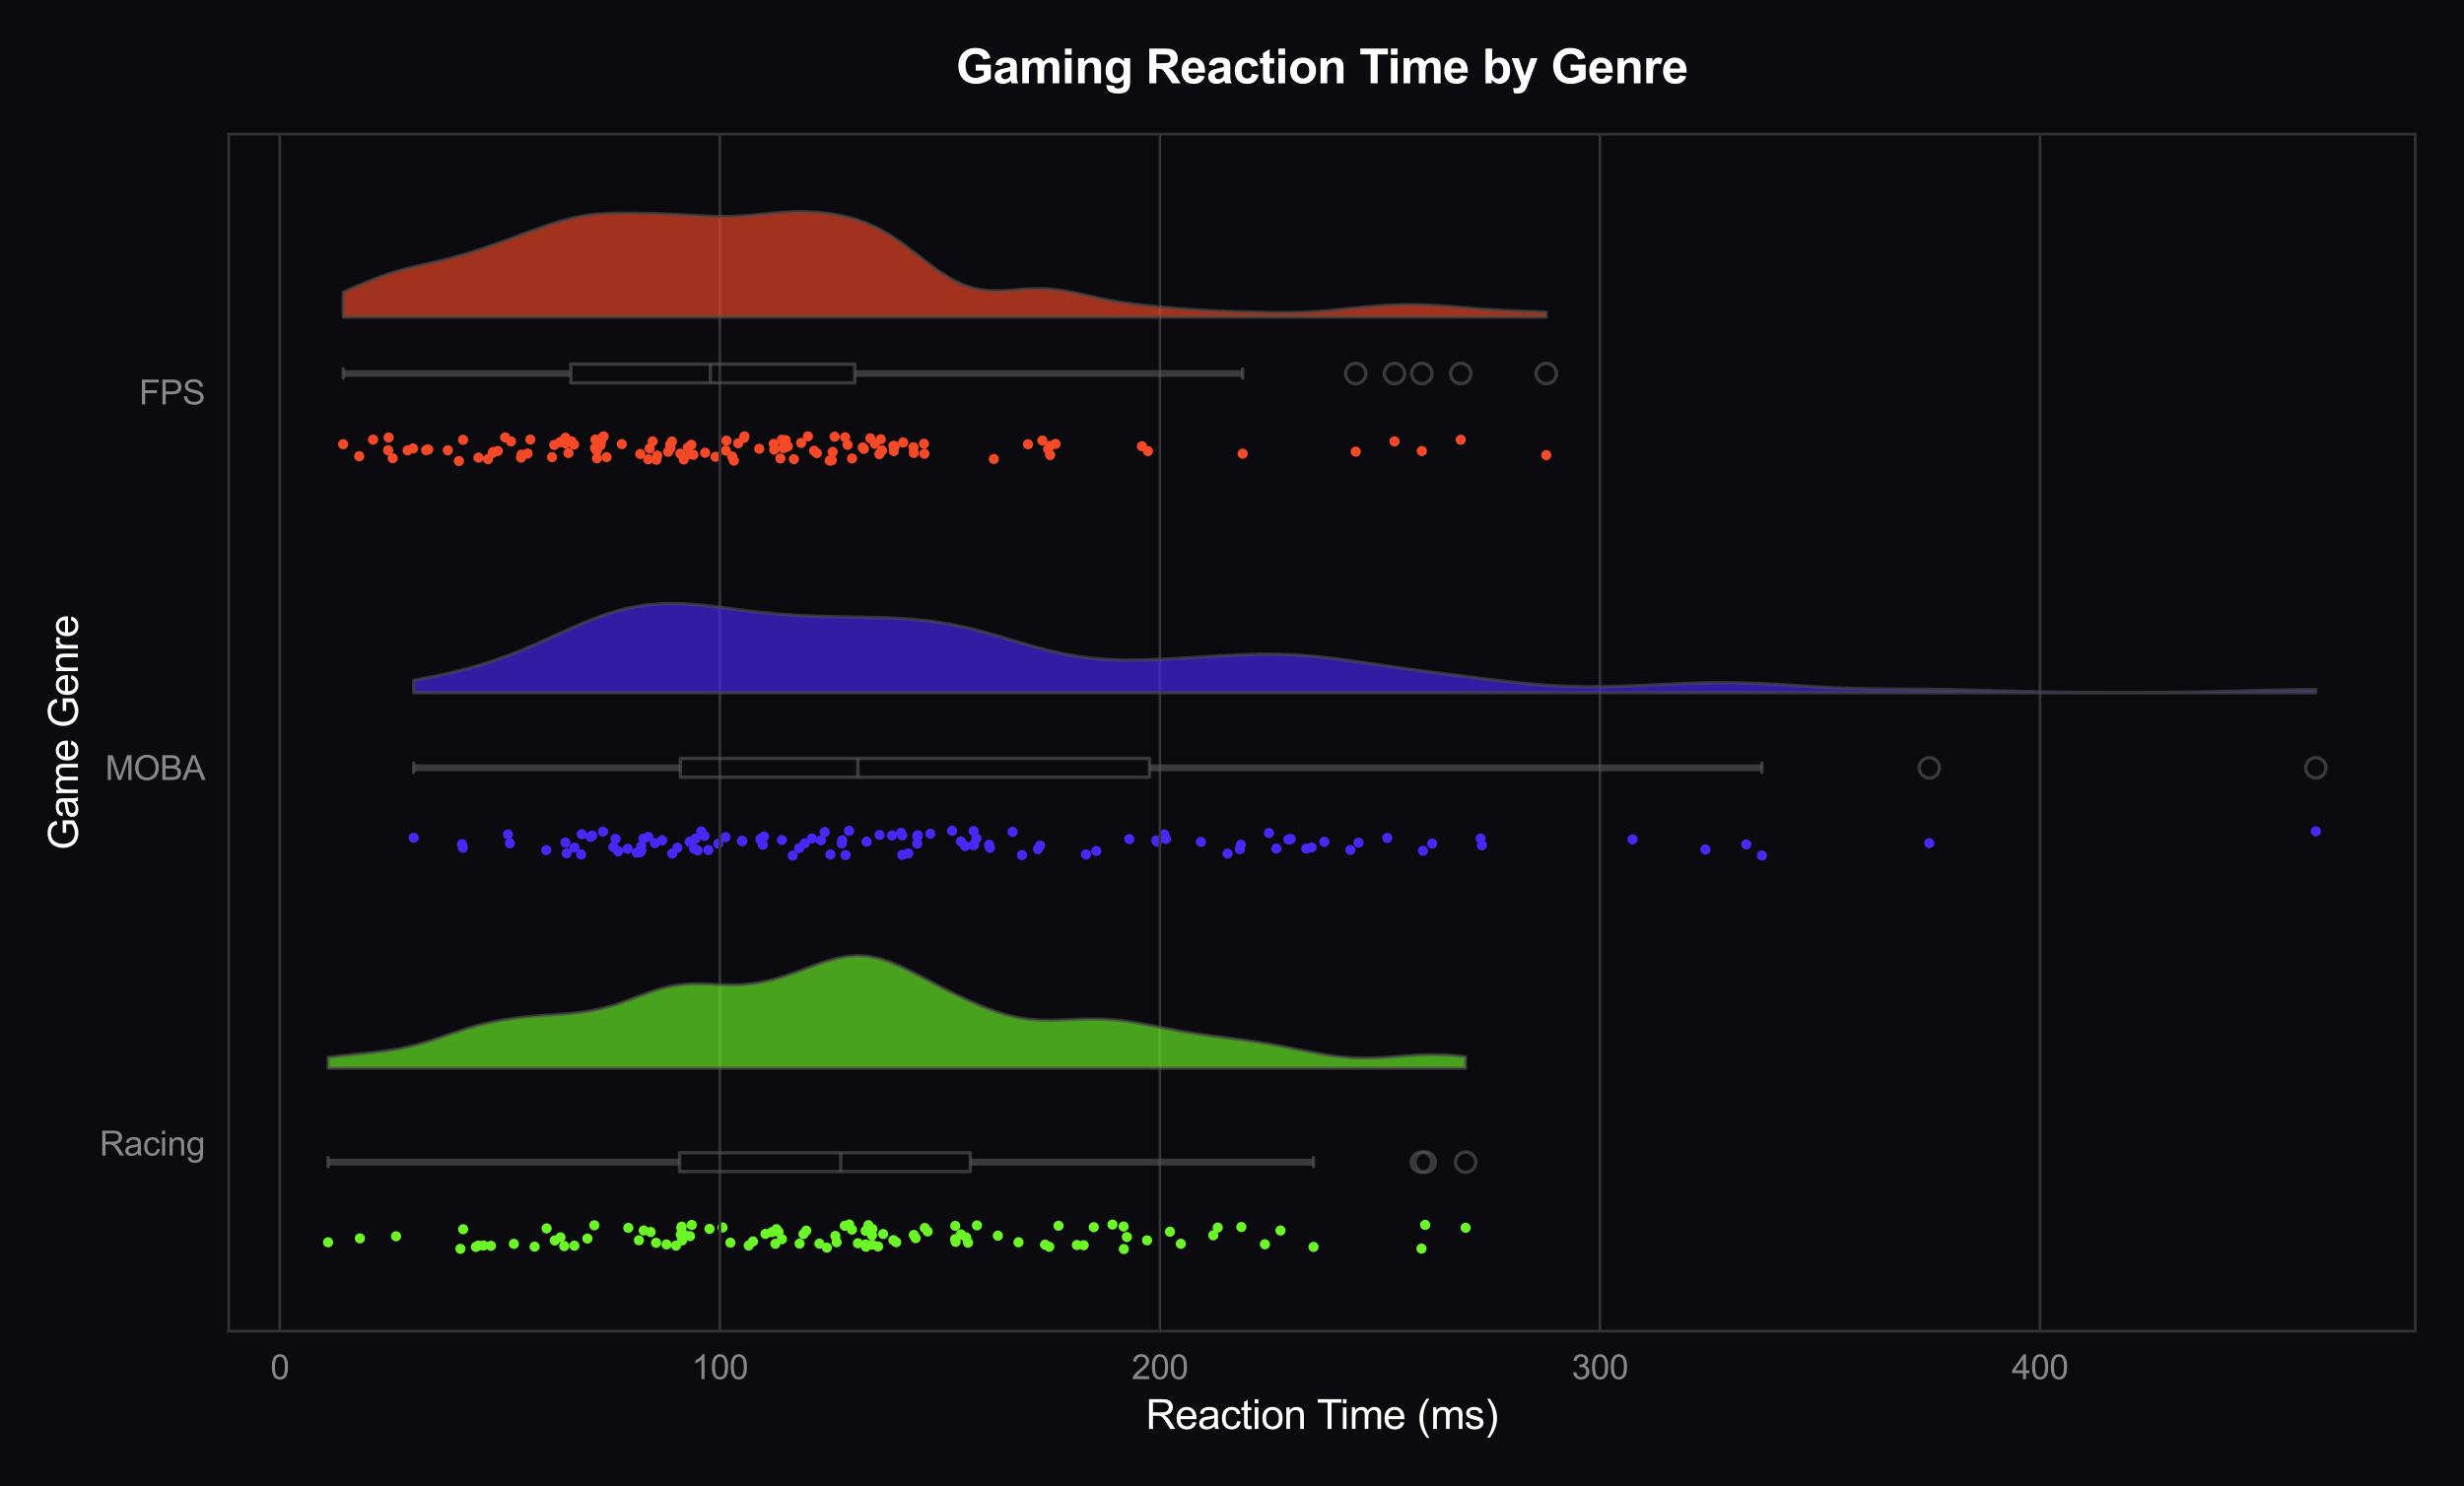 <?xml version="1.0" encoding="utf-8" standalone="no"?>
<!DOCTYPE svg PUBLIC "-//W3C//DTD SVG 1.1//EN"
  "http://www.w3.org/Graphics/SVG/1.1/DTD/svg11.dtd">
<svg xmlns:xlink="http://www.w3.org/1999/xlink" viewBox="0 0 727.271 438.782" xmlns="http://www.w3.org/2000/svg" version="1.1">
 <defs>
  <style type="text/css">*{stroke-linejoin: round; stroke-linecap: butt}</style>
 </defs>
 <g id="figure_1">
  <g id="patch_1">
   <path d="M 0 438.782 
L 727.271 438.782 
L 727.271 0 
L 0 0 
z
" style="fill: #0a0a0f"/>
  </g>
  <g id="axes_1">
   <g id="patch_2">
    <path d="M 67.501 392.975 
L 712.871 392.975 
L 712.871 39.592 
L 67.501 39.592 
z
" style="fill: #0a0a0f"/>
   </g>
   <g id="PathCollection_1">
    <defs>
     <path id="C0_0_2ca449ab69" d="M 0 1.5 
C 0.398 1.5 0.779 1.342 1.061 1.061 
C 1.342 0.779 1.5 0.398 1.5 -0 
C 1.5 -0.398 1.342 -0.779 1.061 -1.061 
C 0.779 -1.342 0.398 -1.5 0 -1.5 
C -0.398 -1.5 -0.779 -1.342 -1.061 -1.061 
C -1.342 -0.779 -1.5 -0.398 -1.5 0 
C -1.5 0.398 -1.342 0.779 -1.061 1.061 
C -0.779 1.342 -0.398 1.5 0 1.5 
z
"/>
    </defs>
    <g clip-path="url(#p15481f9a44)">
     <use xlink:href="#C0_0_2ca449ab69" x="120.32" y="132.939" style="fill: #f54927"/>
    </g>
    <g clip-path="url(#p15481f9a44)">
     <use xlink:href="#C0_0_2ca449ab69" x="176.194" y="133.054" style="fill: #f54927"/>
    </g>
    <g clip-path="url(#p15481f9a44)">
     <use xlink:href="#C0_0_2ca449ab69" x="208.127" y="133.654" style="fill: #f54927"/>
    </g>
    <g clip-path="url(#p15481f9a44)">
     <use xlink:href="#C0_0_2ca449ab69" x="204.065" y="131.303" style="fill: #f54927"/>
    </g>
    <g clip-path="url(#p15481f9a44)">
     <use xlink:href="#C0_0_2ca449ab69" x="264.1" y="131.693" style="fill: #f54927"/>
    </g>
    <g clip-path="url(#p15481f9a44)">
     <use xlink:href="#C0_0_2ca449ab69" x="269.609" y="132.037" style="fill: #f54927"/>
    </g>
    <g clip-path="url(#p15481f9a44)">
     <use xlink:href="#C0_0_2ca449ab69" x="244.873" y="135.971" style="fill: #f54927"/>
    </g>
    <g clip-path="url(#p15481f9a44)">
     <use xlink:href="#C0_0_2ca449ab69" x="126.398" y="132.677" style="fill: #f54927"/>
    </g>
    <g clip-path="url(#p15481f9a44)">
     <use xlink:href="#C0_0_2ca449ab69" x="203.719" y="134.069" style="fill: #f54927"/>
    </g>
    <g clip-path="url(#p15481f9a44)">
     <use xlink:href="#C0_0_2ca449ab69" x="178.174" y="128.835" style="fill: #f54927"/>
    </g>
    <g clip-path="url(#p15481f9a44)">
     <use xlink:href="#C0_0_2ca449ab69" x="250.176" y="131.324" style="fill: #f54927"/>
    </g>
    <g clip-path="url(#p15481f9a44)">
     <use xlink:href="#C0_0_2ca449ab69" x="263.82" y="133.161" style="fill: #f54927"/>
    </g>
    <g clip-path="url(#p15481f9a44)">
     <use xlink:href="#C0_0_2ca449ab69" x="214.236" y="133.019" style="fill: #f54927"/>
    </g>
    <g clip-path="url(#p15481f9a44)">
     <use xlink:href="#C0_0_2ca449ab69" x="259.557" y="134.07" style="fill: #f54927"/>
    </g>
    <g clip-path="url(#p15481f9a44)">
     <use xlink:href="#C0_0_2ca449ab69" x="162.941" y="134.95" style="fill: #f54927"/>
    </g>
    <g clip-path="url(#p15481f9a44)">
     <use xlink:href="#C0_0_2ca449ab69" x="303.429" y="131.161" style="fill: #f54927"/>
    </g>
    <g clip-path="url(#p15481f9a44)">
     <use xlink:href="#C0_0_2ca449ab69" x="258.259" y="131.031" style="fill: #f54927"/>
    </g>
    <g clip-path="url(#p15481f9a44)">
     <use xlink:href="#C0_0_2ca449ab69" x="230.771" y="129.803" style="fill: #f54927"/>
    </g>
    <g clip-path="url(#p15481f9a44)">
     <use xlink:href="#C0_0_2ca449ab69" x="269.714" y="133.709" style="fill: #f54927"/>
    </g>
    <g clip-path="url(#p15481f9a44)">
     <use xlink:href="#C0_0_2ca449ab69" x="241.114" y="133.781" style="fill: #f54927"/>
    </g>
    <g clip-path="url(#p15481f9a44)">
     <use xlink:href="#C0_0_2ca449ab69" x="201.808" y="135.649" style="fill: #f54927"/>
    </g>
    <g clip-path="url(#p15481f9a44)">
     <use xlink:href="#C0_0_2ca449ab69" x="366.781" y="133.947" style="fill: #f54927"/>
    </g>
    <g clip-path="url(#p15481f9a44)">
     <use xlink:href="#C0_0_2ca449ab69" x="230.345" y="135.348" style="fill: #f54927"/>
    </g>
    <g clip-path="url(#p15481f9a44)">
     <use xlink:href="#C0_0_2ca449ab69" x="141.22" y="135.089" style="fill: #f54927"/>
    </g>
    <g clip-path="url(#p15481f9a44)">
     <use xlink:href="#C0_0_2ca449ab69" x="114.566" y="132.917" style="fill: #f54927"/>
    </g>
    <g clip-path="url(#p15481f9a44)">
     <use xlink:href="#C0_0_2ca449ab69" x="337.046" y="131.73" style="fill: #f54927"/>
    </g>
    <g clip-path="url(#p15481f9a44)">
     <use xlink:href="#C0_0_2ca449ab69" x="254.665" y="132.076" style="fill: #f54927"/>
    </g>
    <g clip-path="url(#p15481f9a44)">
     <use xlink:href="#C0_0_2ca449ab69" x="246.344" y="128.912" style="fill: #f54927"/>
    </g>
    <g clip-path="url(#p15481f9a44)">
     <use xlink:href="#C0_0_2ca449ab69" x="177.407" y="130.38" style="fill: #f54927"/>
    </g>
    <g clip-path="url(#p15481f9a44)">
     <use xlink:href="#C0_0_2ca449ab69" x="311.552" y="131.046" style="fill: #f54927"/>
    </g>
    <g clip-path="url(#p15481f9a44)">
     <use xlink:href="#C0_0_2ca449ab69" x="163.597" y="131.352" style="fill: #f54927"/>
    </g>
    <g clip-path="url(#p15481f9a44)">
     <use xlink:href="#C0_0_2ca449ab69" x="231.644" y="131.335" style="fill: #f54927"/>
    </g>
    <g clip-path="url(#p15481f9a44)">
     <use xlink:href="#C0_0_2ca449ab69" x="197.83" y="131.253" style="fill: #f54927"/>
    </g>
    <g clip-path="url(#p15481f9a44)">
     <use xlink:href="#C0_0_2ca449ab69" x="224.095" y="132.482" style="fill: #f54927"/>
    </g>
    <g clip-path="url(#p15481f9a44)">
     <use xlink:href="#C0_0_2ca449ab69" x="216.096" y="134.749" style="fill: #f54927"/>
    </g>
    <g clip-path="url(#p15481f9a44)">
     <use xlink:href="#C0_0_2ca449ab69" x="231.904" y="129.945" style="fill: #f54927"/>
    </g>
    <g clip-path="url(#p15481f9a44)">
     <use xlink:href="#C0_0_2ca449ab69" x="249.448" y="129.086" style="fill: #f54927"/>
    </g>
    <g clip-path="url(#p15481f9a44)">
     <use xlink:href="#C0_0_2ca449ab69" x="217.899" y="130.865" style="fill: #f54927"/>
    </g>
    <g clip-path="url(#p15481f9a44)">
     <use xlink:href="#C0_0_2ca449ab69" x="234.328" y="135.554" style="fill: #f54927"/>
    </g>
    <g clip-path="url(#p15481f9a44)">
     <use xlink:href="#C0_0_2ca449ab69" x="411.611" y="130.3" style="fill: #f54927"/>
    </g>
    <g clip-path="url(#p15481f9a44)">
     <use xlink:href="#C0_0_2ca449ab69" x="456.406" y="134.362" style="fill: #f54927"/>
    </g>
    <g clip-path="url(#p15481f9a44)">
     <use xlink:href="#C0_0_2ca449ab69" x="145.605" y="133.414" style="fill: #f54927"/>
    </g>
    <g clip-path="url(#p15481f9a44)">
     <use xlink:href="#C0_0_2ca449ab69" x="419.666" y="133.157" style="fill: #f54927"/>
    </g>
    <g clip-path="url(#p15481f9a44)">
     <use xlink:href="#C0_0_2ca449ab69" x="197.905" y="132.199" style="fill: #f54927"/>
    </g>
    <g clip-path="url(#p15481f9a44)">
     <use xlink:href="#C0_0_2ca449ab69" x="232.059" y="131.943" style="fill: #f54927"/>
    </g>
    <g clip-path="url(#p15481f9a44)">
     <use xlink:href="#C0_0_2ca449ab69" x="165.297" y="130.553" style="fill: #f54927"/>
    </g>
    <g clip-path="url(#p15481f9a44)">
     <use xlink:href="#C0_0_2ca449ab69" x="146.938" y="133.135" style="fill: #f54927"/>
    </g>
    <g clip-path="url(#p15481f9a44)">
     <use xlink:href="#C0_0_2ca449ab69" x="132.182" y="132.931" style="fill: #f54927"/>
    </g>
    <g clip-path="url(#p15481f9a44)">
     <use xlink:href="#C0_0_2ca449ab69" x="167.786" y="133.751" style="fill: #f54927"/>
    </g>
    <g clip-path="url(#p15481f9a44)">
     <use xlink:href="#C0_0_2ca449ab69" x="101.294" y="131.138" style="fill: #f54927"/>
    </g>
    <g clip-path="url(#p15481f9a44)">
     <use xlink:href="#C0_0_2ca449ab69" x="191.754" y="132.397" style="fill: #f54927"/>
    </g>
    <g clip-path="url(#p15481f9a44)">
     <use xlink:href="#C0_0_2ca449ab69" x="106.032" y="134.677" style="fill: #f54927"/>
    </g>
    <g clip-path="url(#p15481f9a44)">
     <use xlink:href="#C0_0_2ca449ab69" x="121.906" y="132.397" style="fill: #f54927"/>
    </g>
    <g clip-path="url(#p15481f9a44)">
     <use xlink:href="#C0_0_2ca449ab69" x="211.208" y="134.844" style="fill: #f54927"/>
    </g>
    <g clip-path="url(#p15481f9a44)">
     <use xlink:href="#C0_0_2ca449ab69" x="175.636" y="132.224" style="fill: #f54927"/>
    </g>
    <g clip-path="url(#p15481f9a44)">
     <use xlink:href="#C0_0_2ca449ab69" x="179.044" y="134.957" style="fill: #f54927"/>
    </g>
    <g clip-path="url(#p15481f9a44)">
     <use xlink:href="#C0_0_2ca449ab69" x="219.738" y="128.82" style="fill: #f54927"/>
    </g>
    <g clip-path="url(#p15481f9a44)">
     <use xlink:href="#C0_0_2ca449ab69" x="193.988" y="134.503" style="fill: #f54927"/>
    </g>
    <g clip-path="url(#p15481f9a44)">
     <use xlink:href="#C0_0_2ca449ab69" x="169.446" y="131.247" style="fill: #f54927"/>
    </g>
    <g clip-path="url(#p15481f9a44)">
     <use xlink:href="#C0_0_2ca449ab69" x="263.693" y="131.64" style="fill: #f54927"/>
    </g>
    <g clip-path="url(#p15481f9a44)">
     <use xlink:href="#C0_0_2ca449ab69" x="228.527" y="132.728" style="fill: #f54927"/>
    </g>
    <g clip-path="url(#p15481f9a44)">
     <use xlink:href="#C0_0_2ca449ab69" x="307.661" y="130.053" style="fill: #f54927"/>
    </g>
    <g clip-path="url(#p15481f9a44)">
     <use xlink:href="#C0_0_2ca449ab69" x="200.812" y="133.913" style="fill: #f54927"/>
    </g>
    <g clip-path="url(#p15481f9a44)">
     <use xlink:href="#C0_0_2ca449ab69" x="136.695" y="129.829" style="fill: #f54927"/>
    </g>
    <g clip-path="url(#p15481f9a44)">
     <use xlink:href="#C0_0_2ca449ab69" x="260.339" y="132.974" style="fill: #f54927"/>
    </g>
    <g clip-path="url(#p15481f9a44)">
     <use xlink:href="#C0_0_2ca449ab69" x="266.595" y="130.623" style="fill: #f54927"/>
    </g>
    <g clip-path="url(#p15481f9a44)">
     <use xlink:href="#C0_0_2ca449ab69" x="256.894" y="129.404" style="fill: #f54927"/>
    </g>
    <g clip-path="url(#p15481f9a44)">
     <use xlink:href="#C0_0_2ca449ab69" x="125.783" y="132.872" style="fill: #f54927"/>
    </g>
    <g clip-path="url(#p15481f9a44)">
     <use xlink:href="#C0_0_2ca449ab69" x="110.113" y="129.784" style="fill: #f54927"/>
    </g>
    <g clip-path="url(#p15481f9a44)">
     <use xlink:href="#C0_0_2ca449ab69" x="177.256" y="131.475" style="fill: #f54927"/>
    </g>
    <g clip-path="url(#p15481f9a44)">
     <use xlink:href="#C0_0_2ca449ab69" x="166.898" y="129.22" style="fill: #f54927"/>
    </g>
    <g clip-path="url(#p15481f9a44)">
     <use xlink:href="#C0_0_2ca449ab69" x="231.203" y="132.289" style="fill: #f54927"/>
    </g>
    <g clip-path="url(#p15481f9a44)">
     <use xlink:href="#C0_0_2ca449ab69" x="338.82" y="133.172" style="fill: #f54927"/>
    </g>
    <g clip-path="url(#p15481f9a44)">
     <use xlink:href="#C0_0_2ca449ab69" x="232.54" y="131.762" style="fill: #f54927"/>
    </g>
    <g clip-path="url(#p15481f9a44)">
     <use xlink:href="#C0_0_2ca449ab69" x="176.203" y="135.312" style="fill: #f54927"/>
    </g>
    <g clip-path="url(#p15481f9a44)">
     <use xlink:href="#C0_0_2ca449ab69" x="216.618" y="135.978" style="fill: #f54927"/>
    </g>
    <g clip-path="url(#p15481f9a44)">
     <use xlink:href="#C0_0_2ca449ab69" x="155.711" y="133.906" style="fill: #f54927"/>
    </g>
    <g clip-path="url(#p15481f9a44)">
     <use xlink:href="#C0_0_2ca449ab69" x="203.033" y="132.111" style="fill: #f54927"/>
    </g>
    <g clip-path="url(#p15481f9a44)">
     <use xlink:href="#C0_0_2ca449ab69" x="245.764" y="133.415" style="fill: #f54927"/>
    </g>
    <g clip-path="url(#p15481f9a44)">
     <use xlink:href="#C0_0_2ca449ab69" x="192.635" y="130.306" style="fill: #f54927"/>
    </g>
    <g clip-path="url(#p15481f9a44)">
     <use xlink:href="#C0_0_2ca449ab69" x="168.729" y="130.318" style="fill: #f54927"/>
    </g>
    <g clip-path="url(#p15481f9a44)">
     <use xlink:href="#C0_0_2ca449ab69" x="191.327" y="135.593" style="fill: #f54927"/>
    </g>
    <g clip-path="url(#p15481f9a44)">
     <use xlink:href="#C0_0_2ca449ab69" x="153.955" y="134.212" style="fill: #f54927"/>
    </g>
    <g clip-path="url(#p15481f9a44)">
     <use xlink:href="#C0_0_2ca449ab69" x="175.749" y="129.775" style="fill: #f54927"/>
    </g>
    <g clip-path="url(#p15481f9a44)">
     <use xlink:href="#C0_0_2ca449ab69" x="115.916" y="135.271" style="fill: #f54927"/>
    </g>
    <g clip-path="url(#p15481f9a44)">
     <use xlink:href="#C0_0_2ca449ab69" x="238.465" y="128.821" style="fill: #f54927"/>
    </g>
    <g clip-path="url(#p15481f9a44)">
     <use xlink:href="#C0_0_2ca449ab69" x="183.521" y="131.101" style="fill: #f54927"/>
    </g>
    <g clip-path="url(#p15481f9a44)">
     <use xlink:href="#C0_0_2ca449ab69" x="178.018" y="128.944" style="fill: #f54927"/>
    </g>
    <g clip-path="url(#p15481f9a44)">
     <use xlink:href="#C0_0_2ca449ab69" x="236.465" y="130.762" style="fill: #f54927"/>
    </g>
    <g clip-path="url(#p15481f9a44)">
     <use xlink:href="#C0_0_2ca449ab69" x="431.146" y="129.815" style="fill: #f54927"/>
    </g>
    <g clip-path="url(#p15481f9a44)">
     <use xlink:href="#C0_0_2ca449ab69" x="150.835" y="130.324" style="fill: #f54927"/>
    </g>
    <g clip-path="url(#p15481f9a44)">
     <use xlink:href="#C0_0_2ca449ab69" x="245.502" y="135.887" style="fill: #f54927"/>
    </g>
    <g clip-path="url(#p15481f9a44)">
     <use xlink:href="#C0_0_2ca449ab69" x="254.99" y="132.509" style="fill: #f54927"/>
    </g>
    <g clip-path="url(#p15481f9a44)">
     <use xlink:href="#C0_0_2ca449ab69" x="251.499" y="135.35" style="fill: #f54927"/>
    </g>
    <g clip-path="url(#p15481f9a44)">
     <use xlink:href="#C0_0_2ca449ab69" x="153.788" y="135.098" style="fill: #f54927"/>
    </g>
    <g clip-path="url(#p15481f9a44)">
     <use xlink:href="#C0_0_2ca449ab69" x="240.287" y="133.054" style="fill: #f54927"/>
    </g>
    <g clip-path="url(#p15481f9a44)">
     <use xlink:href="#C0_0_2ca449ab69" x="259.986" y="129.679" style="fill: #f54927"/>
    </g>
    <g clip-path="url(#p15481f9a44)">
     <use xlink:href="#C0_0_2ca449ab69" x="309.824" y="131.651" style="fill: #f54927"/>
    </g>
    <g clip-path="url(#p15481f9a44)">
     <use xlink:href="#C0_0_2ca449ab69" x="149.114" y="129.136" style="fill: #f54927"/>
    </g>
    <g clip-path="url(#p15481f9a44)">
     <use xlink:href="#C0_0_2ca449ab69" x="214.416" y="130.089" style="fill: #f54927"/>
    </g>
    <g clip-path="url(#p15481f9a44)">
     <use xlink:href="#C0_0_2ca449ab69" x="145.403" y="133.698" style="fill: #f54927"/>
    </g>
    <g clip-path="url(#p15481f9a44)">
     <use xlink:href="#C0_0_2ca449ab69" x="175.878" y="132.626" style="fill: #f54927"/>
    </g>
    <g clip-path="url(#p15481f9a44)">
     <use xlink:href="#C0_0_2ca449ab69" x="166.955" y="130.912" style="fill: #f54927"/>
    </g>
    <g clip-path="url(#p15481f9a44)">
     <use xlink:href="#C0_0_2ca449ab69" x="309.365" y="132.562" style="fill: #f54927"/>
    </g>
    <g clip-path="url(#p15481f9a44)">
     <use xlink:href="#C0_0_2ca449ab69" x="144.034" y="135.555" style="fill: #f54927"/>
    </g>
    <g clip-path="url(#p15481f9a44)">
     <use xlink:href="#C0_0_2ca449ab69" x="135.452" y="136.099" style="fill: #f54927"/>
    </g>
    <g clip-path="url(#p15481f9a44)">
     <use xlink:href="#C0_0_2ca449ab69" x="272.826" y="133.954" style="fill: #f54927"/>
    </g>
    <g clip-path="url(#p15481f9a44)">
     <use xlink:href="#C0_0_2ca449ab69" x="228.37" y="131.041" style="fill: #f54927"/>
    </g>
    <g clip-path="url(#p15481f9a44)">
     <use xlink:href="#C0_0_2ca449ab69" x="197.213" y="133.383" style="fill: #f54927"/>
    </g>
    <g clip-path="url(#p15481f9a44)">
     <use xlink:href="#C0_0_2ca449ab69" x="309.963" y="134.337" style="fill: #f54927"/>
    </g>
    <g clip-path="url(#p15481f9a44)">
     <use xlink:href="#C0_0_2ca449ab69" x="272.72" y="130.997" style="fill: #f54927"/>
    </g>
    <g clip-path="url(#p15481f9a44)">
     <use xlink:href="#C0_0_2ca449ab69" x="156.535" y="129.759" style="fill: #f54927"/>
    </g>
    <g clip-path="url(#p15481f9a44)">
     <use xlink:href="#C0_0_2ca449ab69" x="219.594" y="129.255" style="fill: #f54927"/>
    </g>
    <g clip-path="url(#p15481f9a44)">
     <use xlink:href="#C0_0_2ca449ab69" x="193.717" y="135.718" style="fill: #f54927"/>
    </g>
    <g clip-path="url(#p15481f9a44)">
     <use xlink:href="#C0_0_2ca449ab69" x="198.322" y="130.339" style="fill: #f54927"/>
    </g>
    <g clip-path="url(#p15481f9a44)">
     <use xlink:href="#C0_0_2ca449ab69" x="293.338" y="135.505" style="fill: #f54927"/>
    </g>
    <g clip-path="url(#p15481f9a44)">
     <use xlink:href="#C0_0_2ca449ab69" x="400.169" y="133.33" style="fill: #f54927"/>
    </g>
    <g clip-path="url(#p15481f9a44)">
     <use xlink:href="#C0_0_2ca449ab69" x="204.657" y="134.255" style="fill: #f54927"/>
    </g>
    <g clip-path="url(#p15481f9a44)">
     <use xlink:href="#C0_0_2ca449ab69" x="114.719" y="129.17" style="fill: #f54927"/>
    </g>
    <g clip-path="url(#p15481f9a44)">
     <use xlink:href="#C0_0_2ca449ab69" x="188.964" y="134.026" style="fill: #f54927"/>
    </g>
   </g>
   <g id="PathCollection_2">
    <path d="M 0 440.282 
C 0.398 440.282 0.779 440.124 1.061 439.843 
C 1.342 439.561 1.5 439.18 1.5 438.782 
C 1.5 438.384 1.342 438.003 1.061 437.721 
C 0.779 437.44 0.398 437.282 0 437.282 
C -0.398 437.282 -0.779 437.44 -1.061 437.721 
C -1.342 438.003 -1.5 438.384 -1.5 438.782 
C -1.5 439.18 -1.342 439.561 -1.061 439.843 
C -0.779 440.124 -0.398 440.282 0 440.282 
" clip-path="url(#p15481f9a44)" style="fill: none"/>
   </g>
   <g id="PathCollection_3">
    <path d="M 0 440.282 
C 0.398 440.282 0.779 440.124 1.061 439.843 
C 1.342 439.561 1.5 439.18 1.5 438.782 
C 1.5 438.384 1.342 438.003 1.061 437.721 
C 0.779 437.44 0.398 437.282 0 437.282 
C -0.398 437.282 -0.779 437.44 -1.061 437.721 
C -1.342 438.003 -1.5 438.384 -1.5 438.782 
C -1.5 439.18 -1.342 439.561 -1.061 439.843 
C -0.779 440.124 -0.398 440.282 0 440.282 
" clip-path="url(#p15481f9a44)" style="fill: none"/>
   </g>
   <g id="PathCollection_4">
    <path d="M 0 440.282 
C 0.398 440.282 0.779 440.124 1.061 439.843 
C 1.342 439.561 1.5 439.18 1.5 438.782 
C 1.5 438.384 1.342 438.003 1.061 437.721 
C 0.779 437.44 0.398 437.282 0 437.282 
C -0.398 437.282 -0.779 437.44 -1.061 437.721 
C -1.342 438.003 -1.5 438.384 -1.5 438.782 
C -1.5 439.18 -1.342 439.561 -1.061 439.843 
C -0.779 440.124 -0.398 440.282 0 440.282 
" clip-path="url(#p15481f9a44)" style="fill: none"/>
   </g>
   <g id="PathCollection_5">
    <defs>
     <path id="C1_0_1ddfe83341" d="M 0 1.5 
C 0.398 1.5 0.779 1.342 1.061 1.061 
C 1.342 0.779 1.5 0.398 1.5 -0 
C 1.5 -0.398 1.342 -0.779 1.061 -1.061 
C 0.779 -1.342 0.398 -1.5 0 -1.5 
C -0.398 -1.5 -0.779 -1.342 -1.061 -1.061 
C -1.342 -0.779 -1.5 -0.398 -1.5 0 
C -1.5 0.398 -1.342 0.779 -1.061 1.061 
C -0.779 1.342 -0.398 1.5 0 1.5 
z
"/>
    </defs>
    <g clip-path="url(#p15481f9a44)">
     <use xlink:href="#C1_0_1ddfe83341" x="266.292" y="246.63" style="fill: #4927f5"/>
    </g>
    <g clip-path="url(#p15481f9a44)">
     <use xlink:href="#C1_0_1ddfe83341" x="203.552" y="248.512" style="fill: #4927f5"/>
    </g>
    <g clip-path="url(#p15481f9a44)">
     <use xlink:href="#C1_0_1ddfe83341" x="387.161" y="250.166" style="fill: #4927f5"/>
    </g>
    <g clip-path="url(#p15481f9a44)">
     <use xlink:href="#C1_0_1ddfe83341" x="249.573" y="252.427" style="fill: #4927f5"/>
    </g>
    <g clip-path="url(#p15481f9a44)">
     <use xlink:href="#C1_0_1ddfe83341" x="398.577" y="250.937" style="fill: #4927f5"/>
    </g>
    <g clip-path="url(#p15481f9a44)">
     <use xlink:href="#C1_0_1ddfe83341" x="365.933" y="250.701" style="fill: #4927f5"/>
    </g>
    <g clip-path="url(#p15481f9a44)">
     <use xlink:href="#C1_0_1ddfe83341" x="481.856" y="247.816" style="fill: #4927f5"/>
    </g>
    <g clip-path="url(#p15481f9a44)">
     <use xlink:href="#C1_0_1ddfe83341" x="437.396" y="249.554" style="fill: #4927f5"/>
    </g>
    <g clip-path="url(#p15481f9a44)">
     <use xlink:href="#C1_0_1ddfe83341" x="189.92" y="247.59" style="fill: #4927f5"/>
    </g>
    <g clip-path="url(#p15481f9a44)">
     <use xlink:href="#C1_0_1ddfe83341" x="189.296" y="251.098" style="fill: #4927f5"/>
    </g>
    <g clip-path="url(#p15481f9a44)">
     <use xlink:href="#C1_0_1ddfe83341" x="233.976" y="252.583" style="fill: #4927f5"/>
    </g>
    <g clip-path="url(#p15481f9a44)">
     <use xlink:href="#C1_0_1ddfe83341" x="169.543" y="250.224" style="fill: #4927f5"/>
    </g>
    <g clip-path="url(#p15481f9a44)">
     <use xlink:href="#C1_0_1ddfe83341" x="248.443" y="248.983" style="fill: #4927f5"/>
    </g>
    <g clip-path="url(#p15481f9a44)">
     <use xlink:href="#C1_0_1ddfe83341" x="224.464" y="247.637" style="fill: #4927f5"/>
    </g>
    <g clip-path="url(#p15481f9a44)">
     <use xlink:href="#C1_0_1ddfe83341" x="274.605" y="246.151" style="fill: #4927f5"/>
    </g>
    <g clip-path="url(#p15481f9a44)">
     <use xlink:href="#C1_0_1ddfe83341" x="204.826" y="250.509" style="fill: #4927f5"/>
    </g>
    <g clip-path="url(#p15481f9a44)">
     <use xlink:href="#C1_0_1ddfe83341" x="520.055" y="252.54" style="fill: #4927f5"/>
    </g>
    <g clip-path="url(#p15481f9a44)">
     <use xlink:href="#C1_0_1ddfe83341" x="195.44" y="248.078" style="fill: #4927f5"/>
    </g>
    <g clip-path="url(#p15481f9a44)">
     <use xlink:href="#C1_0_1ddfe83341" x="166.879" y="248.747" style="fill: #4927f5"/>
    </g>
    <g clip-path="url(#p15481f9a44)">
     <use xlink:href="#C1_0_1ddfe83341" x="171.714" y="246.27" style="fill: #4927f5"/>
    </g>
    <g clip-path="url(#p15481f9a44)">
     <use xlink:href="#C1_0_1ddfe83341" x="683.536" y="245.413" style="fill: #4927f5"/>
    </g>
    <g clip-path="url(#p15481f9a44)">
     <use xlink:href="#C1_0_1ddfe83341" x="422.718" y="249.035" style="fill: #4927f5"/>
    </g>
    <g clip-path="url(#p15481f9a44)">
     <use xlink:href="#C1_0_1ddfe83341" x="191.352" y="247.044" style="fill: #4927f5"/>
    </g>
    <g clip-path="url(#p15481f9a44)">
     <use xlink:href="#C1_0_1ddfe83341" x="177.978" y="245.512" style="fill: #4927f5"/>
    </g>
    <g clip-path="url(#p15481f9a44)">
     <use xlink:href="#C1_0_1ddfe83341" x="283.622" y="248.392" style="fill: #4927f5"/>
    </g>
    <g clip-path="url(#p15481f9a44)">
     <use xlink:href="#C1_0_1ddfe83341" x="437.029" y="247.565" style="fill: #4927f5"/>
    </g>
    <g clip-path="url(#p15481f9a44)">
     <use xlink:href="#C1_0_1ddfe83341" x="263.283" y="246.635" style="fill: #4927f5"/>
    </g>
    <g clip-path="url(#p15481f9a44)">
     <use xlink:href="#C1_0_1ddfe83341" x="219.12" y="248.318" style="fill: #4927f5"/>
    </g>
    <g clip-path="url(#p15481f9a44)">
     <use xlink:href="#C1_0_1ddfe83341" x="569.455" y="248.899" style="fill: #4927f5"/>
    </g>
    <g clip-path="url(#p15481f9a44)">
     <use xlink:href="#C1_0_1ddfe83341" x="207.949" y="246.786" style="fill: #4927f5"/>
    </g>
    <g clip-path="url(#p15481f9a44)">
     <use xlink:href="#C1_0_1ddfe83341" x="150.506" y="248.963" style="fill: #4927f5"/>
    </g>
    <g clip-path="url(#p15481f9a44)">
     <use xlink:href="#C1_0_1ddfe83341" x="287.353" y="249.528" style="fill: #4927f5"/>
    </g>
    <g clip-path="url(#p15481f9a44)">
     <use xlink:href="#C1_0_1ddfe83341" x="400.982" y="248.778" style="fill: #4927f5"/>
    </g>
    <g clip-path="url(#p15481f9a44)">
     <use xlink:href="#C1_0_1ddfe83341" x="306.328" y="250.688" style="fill: #4927f5"/>
    </g>
    <g clip-path="url(#p15481f9a44)">
     <use xlink:href="#C1_0_1ddfe83341" x="301.655" y="252.429" style="fill: #4927f5"/>
    </g>
    <g clip-path="url(#p15481f9a44)">
     <use xlink:href="#C1_0_1ddfe83341" x="380.271" y="247.834" style="fill: #4927f5"/>
    </g>
    <g clip-path="url(#p15481f9a44)">
     <use xlink:href="#C1_0_1ddfe83341" x="214.131" y="247.142" style="fill: #4927f5"/>
    </g>
    <g clip-path="url(#p15481f9a44)">
     <use xlink:href="#C1_0_1ddfe83341" x="366.226" y="249.379" style="fill: #4927f5"/>
    </g>
    <g clip-path="url(#p15481f9a44)">
     <use xlink:href="#C1_0_1ddfe83341" x="354.456" y="248.54" style="fill: #4927f5"/>
    </g>
    <g clip-path="url(#p15481f9a44)">
     <use xlink:href="#C1_0_1ddfe83341" x="193.327" y="248.909" style="fill: #4927f5"/>
    </g>
    <g clip-path="url(#p15481f9a44)">
     <use xlink:href="#C1_0_1ddfe83341" x="122.105" y="247.328" style="fill: #4927f5"/>
    </g>
    <g clip-path="url(#p15481f9a44)">
     <use xlink:href="#C1_0_1ddfe83341" x="341.282" y="248.119" style="fill: #4927f5"/>
    </g>
    <g clip-path="url(#p15481f9a44)">
     <use xlink:href="#C1_0_1ddfe83341" x="198.423" y="251.963" style="fill: #4927f5"/>
    </g>
    <g clip-path="url(#p15481f9a44)">
     <use xlink:href="#C1_0_1ddfe83341" x="385.526" y="250.51" style="fill: #4927f5"/>
    </g>
    <g clip-path="url(#p15481f9a44)">
     <use xlink:href="#C1_0_1ddfe83341" x="323.571" y="251.234" style="fill: #4927f5"/>
    </g>
    <g clip-path="url(#p15481f9a44)">
     <use xlink:href="#C1_0_1ddfe83341" x="174.804" y="246.666" style="fill: #4927f5"/>
    </g>
    <g clip-path="url(#p15481f9a44)">
     <use xlink:href="#C1_0_1ddfe83341" x="306.985" y="249.616" style="fill: #4927f5"/>
    </g>
    <g clip-path="url(#p15481f9a44)">
     <use xlink:href="#C1_0_1ddfe83341" x="390.885" y="248.528" style="fill: #4927f5"/>
    </g>
    <g clip-path="url(#p15481f9a44)">
     <use xlink:href="#C1_0_1ddfe83341" x="205.901" y="251.026" style="fill: #4927f5"/>
    </g>
    <g clip-path="url(#p15481f9a44)">
     <use xlink:href="#C1_0_1ddfe83341" x="211.987" y="249.066" style="fill: #4927f5"/>
    </g>
    <g clip-path="url(#p15481f9a44)">
     <use xlink:href="#C1_0_1ddfe83341" x="288.195" y="247.519" style="fill: #4927f5"/>
    </g>
    <g clip-path="url(#p15481f9a44)">
     <use xlink:href="#C1_0_1ddfe83341" x="281.022" y="245.263" style="fill: #4927f5"/>
    </g>
    <g clip-path="url(#p15481f9a44)">
     <use xlink:href="#C1_0_1ddfe83341" x="206.982" y="245.434" style="fill: #4927f5"/>
    </g>
    <g clip-path="url(#p15481f9a44)">
     <use xlink:href="#C1_0_1ddfe83341" x="374.541" y="245.92" style="fill: #4927f5"/>
    </g>
    <g clip-path="url(#p15481f9a44)">
     <use xlink:href="#C1_0_1ddfe83341" x="380.948" y="247.7" style="fill: #4927f5"/>
    </g>
    <g clip-path="url(#p15481f9a44)">
     <use xlink:href="#C1_0_1ddfe83341" x="270.727" y="249.06" style="fill: #4927f5"/>
    </g>
    <g clip-path="url(#p15481f9a44)">
     <use xlink:href="#C1_0_1ddfe83341" x="239.651" y="247.519" style="fill: #4927f5"/>
    </g>
    <g clip-path="url(#p15481f9a44)">
     <use xlink:href="#C1_0_1ddfe83341" x="225.517" y="246.951" style="fill: #4927f5"/>
    </g>
    <g clip-path="url(#p15481f9a44)">
     <use xlink:href="#C1_0_1ddfe83341" x="161.242" y="250.968" style="fill: #4927f5"/>
    </g>
    <g clip-path="url(#p15481f9a44)">
     <use xlink:href="#C1_0_1ddfe83341" x="181.695" y="247.637" style="fill: #4927f5"/>
    </g>
    <g clip-path="url(#p15481f9a44)">
     <use xlink:href="#C1_0_1ddfe83341" x="182.48" y="251.319" style="fill: #4927f5"/>
    </g>
    <g clip-path="url(#p15481f9a44)">
     <use xlink:href="#C1_0_1ddfe83341" x="298.862" y="245.579" style="fill: #4927f5"/>
    </g>
    <g clip-path="url(#p15481f9a44)">
     <use xlink:href="#C1_0_1ddfe83341" x="242.312" y="248.085" style="fill: #4927f5"/>
    </g>
    <g clip-path="url(#p15481f9a44)">
     <use xlink:href="#C1_0_1ddfe83341" x="225.146" y="249.385" style="fill: #4927f5"/>
    </g>
    <g clip-path="url(#p15481f9a44)">
     <use xlink:href="#C1_0_1ddfe83341" x="270.854" y="246.584" style="fill: #4927f5"/>
    </g>
    <g clip-path="url(#p15481f9a44)">
     <use xlink:href="#C1_0_1ddfe83341" x="362.327" y="251.99" style="fill: #4927f5"/>
    </g>
    <g clip-path="url(#p15481f9a44)">
     <use xlink:href="#C1_0_1ddfe83341" x="270.742" y="246.996" style="fill: #4927f5"/>
    </g>
    <g clip-path="url(#p15481f9a44)">
     <use xlink:href="#C1_0_1ddfe83341" x="343.652" y="246.36" style="fill: #4927f5"/>
    </g>
    <g clip-path="url(#p15481f9a44)">
     <use xlink:href="#C1_0_1ddfe83341" x="291.935" y="249.366" style="fill: #4927f5"/>
    </g>
    <g clip-path="url(#p15481f9a44)">
     <use xlink:href="#C1_0_1ddfe83341" x="189.258" y="249.818" style="fill: #4927f5"/>
    </g>
    <g clip-path="url(#p15481f9a44)">
     <use xlink:href="#C1_0_1ddfe83341" x="181.06" y="250.058" style="fill: #4927f5"/>
    </g>
    <g clip-path="url(#p15481f9a44)">
     <use xlink:href="#C1_0_1ddfe83341" x="266.316" y="252.365" style="fill: #4927f5"/>
    </g>
    <g clip-path="url(#p15481f9a44)">
     <use xlink:href="#C1_0_1ddfe83341" x="219.007" y="248.205" style="fill: #4927f5"/>
    </g>
    <g clip-path="url(#p15481f9a44)">
     <use xlink:href="#C1_0_1ddfe83341" x="248.584" y="248.047" style="fill: #4927f5"/>
    </g>
    <g clip-path="url(#p15481f9a44)">
     <use xlink:href="#C1_0_1ddfe83341" x="250.597" y="245.274" style="fill: #4927f5"/>
    </g>
    <g clip-path="url(#p15481f9a44)">
     <use xlink:href="#C1_0_1ddfe83341" x="136.608" y="250.273" style="fill: #4927f5"/>
    </g>
    <g clip-path="url(#p15481f9a44)">
     <use xlink:href="#C1_0_1ddfe83341" x="341.519" y="248.479" style="fill: #4927f5"/>
    </g>
    <g clip-path="url(#p15481f9a44)">
     <use xlink:href="#C1_0_1ddfe83341" x="284.868" y="249.777" style="fill: #4927f5"/>
    </g>
    <g clip-path="url(#p15481f9a44)">
     <use xlink:href="#C1_0_1ddfe83341" x="320.538" y="252.248" style="fill: #4927f5"/>
    </g>
    <g clip-path="url(#p15481f9a44)">
     <use xlink:href="#C1_0_1ddfe83341" x="292.178" y="250.291" style="fill: #4927f5"/>
    </g>
    <g clip-path="url(#p15481f9a44)">
     <use xlink:href="#C1_0_1ddfe83341" x="265.979" y="245.868" style="fill: #4927f5"/>
    </g>
    <g clip-path="url(#p15481f9a44)">
     <use xlink:href="#C1_0_1ddfe83341" x="344.131" y="247.663" style="fill: #4927f5"/>
    </g>
    <g clip-path="url(#p15481f9a44)">
     <use xlink:href="#C1_0_1ddfe83341" x="167.255" y="251.911" style="fill: #4927f5"/>
    </g>
    <g clip-path="url(#p15481f9a44)">
     <use xlink:href="#C1_0_1ddfe83341" x="268.123" y="251.938" style="fill: #4927f5"/>
    </g>
    <g clip-path="url(#p15481f9a44)">
     <use xlink:href="#C1_0_1ddfe83341" x="419.997" y="251.166" style="fill: #4927f5"/>
    </g>
    <g clip-path="url(#p15481f9a44)">
     <use xlink:href="#C1_0_1ddfe83341" x="409.449" y="247.395" style="fill: #4927f5"/>
    </g>
    <g clip-path="url(#p15481f9a44)">
     <use xlink:href="#C1_0_1ddfe83341" x="209.065" y="250.931" style="fill: #4927f5"/>
    </g>
    <g clip-path="url(#p15481f9a44)">
     <use xlink:href="#C1_0_1ddfe83341" x="255.796" y="248.484" style="fill: #4927f5"/>
    </g>
    <g clip-path="url(#p15481f9a44)">
     <use xlink:href="#C1_0_1ddfe83341" x="503.381" y="250.783" style="fill: #4927f5"/>
    </g>
    <g clip-path="url(#p15481f9a44)">
     <use xlink:href="#C1_0_1ddfe83341" x="171.526" y="252.241" style="fill: #4927f5"/>
    </g>
    <g clip-path="url(#p15481f9a44)">
     <use xlink:href="#C1_0_1ddfe83341" x="205.27" y="247.563" style="fill: #4927f5"/>
    </g>
    <g clip-path="url(#p15481f9a44)">
     <use xlink:href="#C1_0_1ddfe83341" x="259.637" y="246.509" style="fill: #4927f5"/>
    </g>
    <g clip-path="url(#p15481f9a44)">
     <use xlink:href="#C1_0_1ddfe83341" x="243.437" y="245.644" style="fill: #4927f5"/>
    </g>
    <g clip-path="url(#p15481f9a44)">
     <use xlink:href="#C1_0_1ddfe83341" x="235.897" y="250.395" style="fill: #4927f5"/>
    </g>
    <g clip-path="url(#p15481f9a44)">
     <use xlink:href="#C1_0_1ddfe83341" x="237.524" y="248.974" style="fill: #4927f5"/>
    </g>
    <g clip-path="url(#p15481f9a44)">
     <use xlink:href="#C1_0_1ddfe83341" x="245.102" y="252.265" style="fill: #4927f5"/>
    </g>
    <g clip-path="url(#p15481f9a44)">
     <use xlink:href="#C1_0_1ddfe83341" x="199.935" y="250.25" style="fill: #4927f5"/>
    </g>
    <g clip-path="url(#p15481f9a44)">
     <use xlink:href="#C1_0_1ddfe83341" x="287.497" y="249.282" style="fill: #4927f5"/>
    </g>
    <g clip-path="url(#p15481f9a44)">
     <use xlink:href="#C1_0_1ddfe83341" x="287.367" y="245.332" style="fill: #4927f5"/>
    </g>
    <g clip-path="url(#p15481f9a44)">
     <use xlink:href="#C1_0_1ddfe83341" x="136.368" y="249.225" style="fill: #4927f5"/>
    </g>
    <g clip-path="url(#p15481f9a44)">
     <use xlink:href="#C1_0_1ddfe83341" x="333.331" y="247.722" style="fill: #4927f5"/>
    </g>
    <g clip-path="url(#p15481f9a44)">
     <use xlink:href="#C1_0_1ddfe83341" x="149.916" y="246.336" style="fill: #4927f5"/>
    </g>
    <g clip-path="url(#p15481f9a44)">
     <use xlink:href="#C1_0_1ddfe83341" x="376.731" y="250.5" style="fill: #4927f5"/>
    </g>
    <g clip-path="url(#p15481f9a44)">
     <use xlink:href="#C1_0_1ddfe83341" x="185.248" y="250.575" style="fill: #4927f5"/>
    </g>
    <g clip-path="url(#p15481f9a44)">
     <use xlink:href="#C1_0_1ddfe83341" x="188.971" y="251.592" style="fill: #4927f5"/>
    </g>
    <g clip-path="url(#p15481f9a44)">
     <use xlink:href="#C1_0_1ddfe83341" x="187.937" y="251.721" style="fill: #4927f5"/>
    </g>
    <g clip-path="url(#p15481f9a44)">
     <use xlink:href="#C1_0_1ddfe83341" x="224.559" y="248.061" style="fill: #4927f5"/>
    </g>
    <g clip-path="url(#p15481f9a44)">
     <use xlink:href="#C1_0_1ddfe83341" x="515.436" y="249.273" style="fill: #4927f5"/>
    </g>
    <g clip-path="url(#p15481f9a44)">
     <use xlink:href="#C1_0_1ddfe83341" x="174.283" y="247.054" style="fill: #4927f5"/>
    </g>
    <g clip-path="url(#p15481f9a44)">
     <use xlink:href="#C1_0_1ddfe83341" x="230.784" y="247.988" style="fill: #4927f5"/>
    </g>
   </g>
   <g id="PathCollection_6">
    <path d="M 0 440.282 
C 0.398 440.282 0.779 440.124 1.061 439.843 
C 1.342 439.561 1.5 439.18 1.5 438.782 
C 1.5 438.384 1.342 438.003 1.061 437.721 
C 0.779 437.44 0.398 437.282 0 437.282 
C -0.398 437.282 -0.779 437.44 -1.061 437.721 
C -1.342 438.003 -1.5 438.384 -1.5 438.782 
C -1.5 439.18 -1.342 439.561 -1.061 439.843 
C -0.779 440.124 -0.398 440.282 0 440.282 
" clip-path="url(#p15481f9a44)" style="fill: none"/>
   </g>
   <g id="PathCollection_7">
    <path d="M 0 440.282 
C 0.398 440.282 0.779 440.124 1.061 439.843 
C 1.342 439.561 1.5 439.18 1.5 438.782 
C 1.5 438.384 1.342 438.003 1.061 437.721 
C 0.779 437.44 0.398 437.282 0 437.282 
C -0.398 437.282 -0.779 437.44 -1.061 437.721 
C -1.342 438.003 -1.5 438.384 -1.5 438.782 
C -1.5 439.18 -1.342 439.561 -1.061 439.843 
C -0.779 440.124 -0.398 440.282 0 440.282 
" clip-path="url(#p15481f9a44)" style="fill: none"/>
   </g>
   <g id="PathCollection_8">
    <path d="M 0 440.282 
C 0.398 440.282 0.779 440.124 1.061 439.843 
C 1.342 439.561 1.5 439.18 1.5 438.782 
C 1.5 438.384 1.342 438.003 1.061 437.721 
C 0.779 437.44 0.398 437.282 0 437.282 
C -0.398 437.282 -0.779 437.44 -1.061 437.721 
C -1.342 438.003 -1.5 438.384 -1.5 438.782 
C -1.5 439.18 -1.342 439.561 -1.061 439.843 
C -0.779 440.124 -0.398 440.282 0 440.282 
" clip-path="url(#p15481f9a44)" style="fill: none"/>
   </g>
   <g id="PathCollection_9">
    <defs>
     <path id="C2_0_9de227acae" d="M 0 1.5 
C 0.398 1.5 0.779 1.342 1.061 1.061 
C 1.342 0.779 1.5 0.398 1.5 -0 
C 1.5 -0.398 1.342 -0.779 1.061 -1.061 
C 0.779 -1.342 0.398 -1.5 0 -1.5 
C -0.398 -1.5 -0.779 -1.342 -1.061 -1.061 
C -1.342 -0.779 -1.5 -0.398 -1.5 0 
C -1.5 0.398 -1.342 0.779 -1.061 1.061 
C -0.779 1.342 -0.398 1.5 0 1.5 
z
"/>
    </defs>
    <g clip-path="url(#p15481f9a44)">
     <use xlink:href="#C2_0_9de227acae" x="237.152" y="364.319" style="fill: #6cf527"/>
    </g>
    <g clip-path="url(#p15481f9a44)">
     <use xlink:href="#C2_0_9de227acae" x="345.322" y="363.619" style="fill: #6cf527"/>
    </g>
    <g clip-path="url(#p15481f9a44)">
     <use xlink:href="#C2_0_9de227acae" x="250.651" y="361.496" style="fill: #6cf527"/>
    </g>
    <g clip-path="url(#p15481f9a44)">
     <use xlink:href="#C2_0_9de227acae" x="309.706" y="368.063" style="fill: #6cf527"/>
    </g>
    <g clip-path="url(#p15481f9a44)">
     <use xlink:href="#C2_0_9de227acae" x="308.462" y="367.442" style="fill: #6cf527"/>
    </g>
    <g clip-path="url(#p15481f9a44)">
     <use xlink:href="#C2_0_9de227acae" x="283.631" y="364.415" style="fill: #6cf527"/>
    </g>
    <g clip-path="url(#p15481f9a44)">
     <use xlink:href="#C2_0_9de227acae" x="255.498" y="367.364" style="fill: #6cf527"/>
    </g>
    <g clip-path="url(#p15481f9a44)">
     <use xlink:href="#C2_0_9de227acae" x="165.434" y="365.286" style="fill: #6cf527"/>
    </g>
    <g clip-path="url(#p15481f9a44)">
     <use xlink:href="#C2_0_9de227acae" x="161.34" y="362.642" style="fill: #6cf527"/>
    </g>
    <g clip-path="url(#p15481f9a44)">
     <use xlink:href="#C2_0_9de227acae" x="251.459" y="363.001" style="fill: #6cf527"/>
    </g>
    <g clip-path="url(#p15481f9a44)">
     <use xlink:href="#C2_0_9de227acae" x="260.67" y="364.29" style="fill: #6cf527"/>
    </g>
    <g clip-path="url(#p15481f9a44)">
     <use xlink:href="#C2_0_9de227acae" x="220.995" y="367.688" style="fill: #6cf527"/>
    </g>
    <g clip-path="url(#p15481f9a44)">
     <use xlink:href="#C2_0_9de227acae" x="151.677" y="367.204" style="fill: #6cf527"/>
    </g>
    <g clip-path="url(#p15481f9a44)">
     <use xlink:href="#C2_0_9de227acae" x="201.323" y="366.194" style="fill: #6cf527"/>
    </g>
    <g clip-path="url(#p15481f9a44)">
     <use xlink:href="#C2_0_9de227acae" x="256.31" y="361.691" style="fill: #6cf527"/>
    </g>
    <g clip-path="url(#p15481f9a44)">
     <use xlink:href="#C2_0_9de227acae" x="116.89" y="364.969" style="fill: #6cf527"/>
    </g>
    <g clip-path="url(#p15481f9a44)">
     <use xlink:href="#C2_0_9de227acae" x="185.455" y="362.476" style="fill: #6cf527"/>
    </g>
    <g clip-path="url(#p15481f9a44)">
     <use xlink:href="#C2_0_9de227acae" x="209.422" y="362.781" style="fill: #6cf527"/>
    </g>
    <g clip-path="url(#p15481f9a44)">
     <use xlink:href="#C2_0_9de227acae" x="135.908" y="368.669" style="fill: #6cf527"/>
    </g>
    <g clip-path="url(#p15481f9a44)">
     <use xlink:href="#C2_0_9de227acae" x="169.533" y="367.74" style="fill: #6cf527"/>
    </g>
    <g clip-path="url(#p15481f9a44)">
     <use xlink:href="#C2_0_9de227acae" x="338.564" y="366.169" style="fill: #6cf527"/>
    </g>
    <g clip-path="url(#p15481f9a44)">
     <use xlink:href="#C2_0_9de227acae" x="246.561" y="364.855" style="fill: #6cf527"/>
    </g>
    <g clip-path="url(#p15481f9a44)">
     <use xlink:href="#C2_0_9de227acae" x="319.864" y="367.608" style="fill: #6cf527"/>
    </g>
    <g clip-path="url(#p15481f9a44)">
     <use xlink:href="#C2_0_9de227acae" x="273.803" y="363.536" style="fill: #6cf527"/>
    </g>
    <g clip-path="url(#p15481f9a44)">
     <use xlink:href="#C2_0_9de227acae" x="257.425" y="367.438" style="fill: #6cf527"/>
    </g>
    <g clip-path="url(#p15481f9a44)">
     <use xlink:href="#C2_0_9de227acae" x="312.438" y="361.866" style="fill: #6cf527"/>
    </g>
    <g clip-path="url(#p15481f9a44)">
     <use xlink:href="#C2_0_9de227acae" x="377.947" y="363.266" style="fill: #6cf527"/>
    </g>
    <g clip-path="url(#p15481f9a44)">
     <use xlink:href="#C2_0_9de227acae" x="229.164" y="362.87" style="fill: #6cf527"/>
    </g>
    <g clip-path="url(#p15481f9a44)">
     <use xlink:href="#C2_0_9de227acae" x="257.509" y="362.822" style="fill: #6cf527"/>
    </g>
    <g clip-path="url(#p15481f9a44)">
     <use xlink:href="#C2_0_9de227acae" x="288.36" y="361.753" style="fill: #6cf527"/>
    </g>
    <g clip-path="url(#p15481f9a44)">
     <use xlink:href="#C2_0_9de227acae" x="282.075" y="366.615" style="fill: #6cf527"/>
    </g>
    <g clip-path="url(#p15481f9a44)">
     <use xlink:href="#C2_0_9de227acae" x="294.531" y="364.795" style="fill: #6cf527"/>
    </g>
    <g clip-path="url(#p15481f9a44)">
     <use xlink:href="#C2_0_9de227acae" x="366.398" y="362.235" style="fill: #6cf527"/>
    </g>
    <g clip-path="url(#p15481f9a44)">
     <use xlink:href="#C2_0_9de227acae" x="331.642" y="362.09" style="fill: #6cf527"/>
    </g>
    <g clip-path="url(#p15481f9a44)">
     <use xlink:href="#C2_0_9de227acae" x="281.962" y="361.901" style="fill: #6cf527"/>
    </g>
    <g clip-path="url(#p15481f9a44)">
     <use xlink:href="#C2_0_9de227acae" x="236.011" y="367.129" style="fill: #6cf527"/>
    </g>
    <g clip-path="url(#p15481f9a44)">
     <use xlink:href="#C2_0_9de227acae" x="285.727" y="366.857" style="fill: #6cf527"/>
    </g>
    <g clip-path="url(#p15481f9a44)">
     <use xlink:href="#C2_0_9de227acae" x="204.171" y="361.625" style="fill: #6cf527"/>
    </g>
    <g clip-path="url(#p15481f9a44)">
     <use xlink:href="#C2_0_9de227acae" x="359.422" y="362.396" style="fill: #6cf527"/>
    </g>
    <g clip-path="url(#p15481f9a44)">
     <use xlink:href="#C2_0_9de227acae" x="230.796" y="365.818" style="fill: #6cf527"/>
    </g>
    <g clip-path="url(#p15481f9a44)">
     <use xlink:href="#C2_0_9de227acae" x="193.65" y="366.889" style="fill: #6cf527"/>
    </g>
    <g clip-path="url(#p15481f9a44)">
     <use xlink:href="#C2_0_9de227acae" x="358.122" y="364.684" style="fill: #6cf527"/>
    </g>
    <g clip-path="url(#p15481f9a44)">
     <use xlink:href="#C2_0_9de227acae" x="246.943" y="366.725" style="fill: #6cf527"/>
    </g>
    <g clip-path="url(#p15481f9a44)">
     <use xlink:href="#C2_0_9de227acae" x="188.577" y="366.149" style="fill: #6cf527"/>
    </g>
    <g clip-path="url(#p15481f9a44)">
     <use xlink:href="#C2_0_9de227acae" x="136.706" y="362.898" style="fill: #6cf527"/>
    </g>
    <g clip-path="url(#p15481f9a44)">
     <use xlink:href="#C2_0_9de227acae" x="199.531" y="367.713" style="fill: #6cf527"/>
    </g>
    <g clip-path="url(#p15481f9a44)">
     <use xlink:href="#C2_0_9de227acae" x="203.659" y="364.919" style="fill: #6cf527"/>
    </g>
    <g clip-path="url(#p15481f9a44)">
     <use xlink:href="#C2_0_9de227acae" x="106.228" y="365.589" style="fill: #6cf527"/>
    </g>
    <g clip-path="url(#p15481f9a44)">
     <use xlink:href="#C2_0_9de227acae" x="166.533" y="367.866" style="fill: #6cf527"/>
    </g>
    <g clip-path="url(#p15481f9a44)">
     <use xlink:href="#C2_0_9de227acae" x="200.95" y="364.478" style="fill: #6cf527"/>
    </g>
    <g clip-path="url(#p15481f9a44)">
     <use xlink:href="#C2_0_9de227acae" x="255.591" y="368.05" style="fill: #6cf527"/>
    </g>
    <g clip-path="url(#p15481f9a44)">
     <use xlink:href="#C2_0_9de227acae" x="144.917" y="367.797" style="fill: #6cf527"/>
    </g>
    <g clip-path="url(#p15481f9a44)">
     <use xlink:href="#C2_0_9de227acae" x="270.257" y="365.517" style="fill: #6cf527"/>
    </g>
    <g clip-path="url(#p15481f9a44)">
     <use xlink:href="#C2_0_9de227acae" x="322.844" y="362.283" style="fill: #6cf527"/>
    </g>
    <g clip-path="url(#p15481f9a44)">
     <use xlink:href="#C2_0_9de227acae" x="432.592" y="362.452" style="fill: #6cf527"/>
    </g>
    <g clip-path="url(#p15481f9a44)">
     <use xlink:href="#C2_0_9de227acae" x="387.7" y="368.109" style="fill: #6cf527"/>
    </g>
    <g clip-path="url(#p15481f9a44)">
     <use xlink:href="#C2_0_9de227acae" x="272.965" y="362.523" style="fill: #6cf527"/>
    </g>
    <g clip-path="url(#p15481f9a44)">
     <use xlink:href="#C2_0_9de227acae" x="196.732" y="367.379" style="fill: #6cf527"/>
    </g>
    <g clip-path="url(#p15481f9a44)">
     <use xlink:href="#C2_0_9de227acae" x="348.538" y="367.191" style="fill: #6cf527"/>
    </g>
    <g clip-path="url(#p15481f9a44)">
     <use xlink:href="#C2_0_9de227acae" x="249.344" y="361.867" style="fill: #6cf527"/>
    </g>
    <g clip-path="url(#p15481f9a44)">
     <use xlink:href="#C2_0_9de227acae" x="420.653" y="361.597" style="fill: #6cf527"/>
    </g>
    <g clip-path="url(#p15481f9a44)">
     <use xlink:href="#C2_0_9de227acae" x="192.054" y="363.705" style="fill: #6cf527"/>
    </g>
    <g clip-path="url(#p15481f9a44)">
     <use xlink:href="#C2_0_9de227acae" x="140.464" y="368.11" style="fill: #6cf527"/>
    </g>
    <g clip-path="url(#p15481f9a44)">
     <use xlink:href="#C2_0_9de227acae" x="201.107" y="362.547" style="fill: #6cf527"/>
    </g>
    <g clip-path="url(#p15481f9a44)">
     <use xlink:href="#C2_0_9de227acae" x="228.857" y="367.19" style="fill: #6cf527"/>
    </g>
    <g clip-path="url(#p15481f9a44)">
     <use xlink:href="#C2_0_9de227acae" x="257.397" y="364.681" style="fill: #6cf527"/>
    </g>
    <g clip-path="url(#p15481f9a44)">
     <use xlink:href="#C2_0_9de227acae" x="237.983" y="363.297" style="fill: #6cf527"/>
    </g>
    <g clip-path="url(#p15481f9a44)">
     <use xlink:href="#C2_0_9de227acae" x="201.199" y="362.113" style="fill: #6cf527"/>
    </g>
    <g clip-path="url(#p15481f9a44)">
     <use xlink:href="#C2_0_9de227acae" x="189.996" y="363.25" style="fill: #6cf527"/>
    </g>
    <g clip-path="url(#p15481f9a44)">
     <use xlink:href="#C2_0_9de227acae" x="419.564" y="368.608" style="fill: #6cf527"/>
    </g>
    <g clip-path="url(#p15481f9a44)">
     <use xlink:href="#C2_0_9de227acae" x="202.192" y="364.677" style="fill: #6cf527"/>
    </g>
    <g clip-path="url(#p15481f9a44)">
     <use xlink:href="#C2_0_9de227acae" x="259.19" y="367.971" style="fill: #6cf527"/>
    </g>
    <g clip-path="url(#p15481f9a44)">
     <use xlink:href="#C2_0_9de227acae" x="264.525" y="366.706" style="fill: #6cf527"/>
    </g>
    <g clip-path="url(#p15481f9a44)">
     <use xlink:href="#C2_0_9de227acae" x="229.79" y="363.67" style="fill: #6cf527"/>
    </g>
    <g clip-path="url(#p15481f9a44)">
     <use xlink:href="#C2_0_9de227acae" x="263.703" y="366.101" style="fill: #6cf527"/>
    </g>
    <g clip-path="url(#p15481f9a44)">
     <use xlink:href="#C2_0_9de227acae" x="141.172" y="367.733" style="fill: #6cf527"/>
    </g>
    <g clip-path="url(#p15481f9a44)">
     <use xlink:href="#C2_0_9de227acae" x="213.26" y="362.368" style="fill: #6cf527"/>
    </g>
    <g clip-path="url(#p15481f9a44)">
     <use xlink:href="#C2_0_9de227acae" x="222.26" y="366.495" style="fill: #6cf527"/>
    </g>
    <g clip-path="url(#p15481f9a44)">
     <use xlink:href="#C2_0_9de227acae" x="173.385" y="365.633" style="fill: #6cf527"/>
    </g>
    <g clip-path="url(#p15481f9a44)">
     <use xlink:href="#C2_0_9de227acae" x="244.063" y="368.326" style="fill: #6cf527"/>
    </g>
    <g clip-path="url(#p15481f9a44)">
     <use xlink:href="#C2_0_9de227acae" x="241.859" y="367.144" style="fill: #6cf527"/>
    </g>
    <g clip-path="url(#p15481f9a44)">
     <use xlink:href="#C2_0_9de227acae" x="163.756" y="366.211" style="fill: #6cf527"/>
    </g>
    <g clip-path="url(#p15481f9a44)">
     <use xlink:href="#C2_0_9de227acae" x="175.417" y="361.725" style="fill: #6cf527"/>
    </g>
    <g clip-path="url(#p15481f9a44)">
     <use xlink:href="#C2_0_9de227acae" x="269.727" y="364.577" style="fill: #6cf527"/>
    </g>
    <g clip-path="url(#p15481f9a44)">
     <use xlink:href="#C2_0_9de227acae" x="227.824" y="363.746" style="fill: #6cf527"/>
    </g>
    <g clip-path="url(#p15481f9a44)">
     <use xlink:href="#C2_0_9de227acae" x="225.925" y="364.265" style="fill: #6cf527"/>
    </g>
    <g clip-path="url(#p15481f9a44)">
     <use xlink:href="#C2_0_9de227acae" x="285.175" y="365.294" style="fill: #6cf527"/>
    </g>
    <g clip-path="url(#p15481f9a44)">
     <use xlink:href="#C2_0_9de227acae" x="215.585" y="366.859" style="fill: #6cf527"/>
    </g>
    <g clip-path="url(#p15481f9a44)">
     <use xlink:href="#C2_0_9de227acae" x="373.343" y="367.325" style="fill: #6cf527"/>
    </g>
    <g clip-path="url(#p15481f9a44)">
     <use xlink:href="#C2_0_9de227acae" x="142.704" y="367.69" style="fill: #6cf527"/>
    </g>
    <g clip-path="url(#p15481f9a44)">
     <use xlink:href="#C2_0_9de227acae" x="96.836" y="366.745" style="fill: #6cf527"/>
    </g>
    <g clip-path="url(#p15481f9a44)">
     <use xlink:href="#C2_0_9de227acae" x="253.23" y="367.034" style="fill: #6cf527"/>
    </g>
    <g clip-path="url(#p15481f9a44)">
     <use xlink:href="#C2_0_9de227acae" x="331.711" y="368.735" style="fill: #6cf527"/>
    </g>
    <g clip-path="url(#p15481f9a44)">
     <use xlink:href="#C2_0_9de227acae" x="300.625" y="366.732" style="fill: #6cf527"/>
    </g>
    <g clip-path="url(#p15481f9a44)">
     <use xlink:href="#C2_0_9de227acae" x="328.343" y="361.506" style="fill: #6cf527"/>
    </g>
    <g clip-path="url(#p15481f9a44)">
     <use xlink:href="#C2_0_9de227acae" x="281.911" y="365.827" style="fill: #6cf527"/>
    </g>
    <g clip-path="url(#p15481f9a44)">
     <use xlink:href="#C2_0_9de227acae" x="332.612" y="365.18" style="fill: #6cf527"/>
    </g>
    <g clip-path="url(#p15481f9a44)">
     <use xlink:href="#C2_0_9de227acae" x="255.481" y="363.361" style="fill: #6cf527"/>
    </g>
    <g clip-path="url(#p15481f9a44)">
     <use xlink:href="#C2_0_9de227acae" x="317.854" y="367.547" style="fill: #6cf527"/>
    </g>
    <g clip-path="url(#p15481f9a44)">
     <use xlink:href="#C2_0_9de227acae" x="157.797" y="368.027" style="fill: #6cf527"/>
    </g>
   </g>
   <g id="matplotlib.axis_1">
    <g id="xtick_1">
     <g id="line2d_1">
      <path d="M 82.59 392.975 
L 82.59 39.592 
" clip-path="url(#p15481f9a44)" style="fill: none; stroke: #333333; stroke-width: 0.8; stroke-linecap: round"/>
     </g>
     <g id="text_1">
      <!-- 0 -->
      <g style="fill: #888888" transform="translate(79.81 407.133) scale(0.1 -0.1)">
       <defs>
        <path id="ArialMT-30" d="M 266 2259 
Q 266 3072 433 3567 
Q 600 4063 929 4331 
Q 1259 4600 1759 4600 
Q 2128 4600 2406 4451 
Q 2684 4303 2865 4023 
Q 3047 3744 3150 3342 
Q 3253 2941 3253 2259 
Q 3253 1453 3087 958 
Q 2922 463 2592 192 
Q 2263 -78 1759 -78 
Q 1097 -78 719 397 
Q 266 969 266 2259 
z
M 844 2259 
Q 844 1131 1108 757 
Q 1372 384 1759 384 
Q 2147 384 2411 759 
Q 2675 1134 2675 2259 
Q 2675 3391 2411 3762 
Q 2147 4134 1753 4134 
Q 1366 4134 1134 3806 
Q 844 3388 844 2259 
z
" transform="scale(0.016)"/>
       </defs>
       <use xlink:href="#ArialMT-30"/>
      </g>
     </g>
    </g>
    <g id="xtick_2">
     <g id="line2d_2">
      <path d="M 212.474 392.975 
L 212.474 39.592 
" clip-path="url(#p15481f9a44)" style="fill: none; stroke: #333333; stroke-width: 0.8; stroke-linecap: round"/>
     </g>
     <g id="text_2">
      <!-- 100 -->
      <g style="fill: #888888" transform="translate(204.133 407.133) scale(0.1 -0.1)">
       <defs>
        <path id="ArialMT-31" d="M 2384 0 
L 1822 0 
L 1822 3584 
Q 1619 3391 1289 3197 
Q 959 3003 697 2906 
L 697 3450 
Q 1169 3672 1522 3987 
Q 1875 4303 2022 4600 
L 2384 4600 
L 2384 0 
z
" transform="scale(0.016)"/>
       </defs>
       <use xlink:href="#ArialMT-31"/>
       <use xlink:href="#ArialMT-30" transform="translate(55.615 0)"/>
       <use xlink:href="#ArialMT-30" transform="translate(111.23 0)"/>
      </g>
     </g>
    </g>
    <g id="xtick_3">
     <g id="line2d_3">
      <path d="M 342.358 392.975 
L 342.358 39.592 
" clip-path="url(#p15481f9a44)" style="fill: none; stroke: #333333; stroke-width: 0.8; stroke-linecap: round"/>
     </g>
     <g id="text_3">
      <!-- 200 -->
      <g style="fill: #888888" transform="translate(334.017 407.133) scale(0.1 -0.1)">
       <defs>
        <path id="ArialMT-32" d="M 3222 541 
L 3222 0 
L 194 0 
Q 188 203 259 391 
Q 375 700 629 1000 
Q 884 1300 1366 1694 
Q 2113 2306 2375 2664 
Q 2638 3022 2638 3341 
Q 2638 3675 2398 3904 
Q 2159 4134 1775 4134 
Q 1369 4134 1125 3890 
Q 881 3647 878 3216 
L 300 3275 
Q 359 3922 746 4261 
Q 1134 4600 1788 4600 
Q 2447 4600 2831 4234 
Q 3216 3869 3216 3328 
Q 3216 3053 3103 2787 
Q 2991 2522 2730 2228 
Q 2469 1934 1863 1422 
Q 1356 997 1212 845 
Q 1069 694 975 541 
L 3222 541 
z
" transform="scale(0.016)"/>
       </defs>
       <use xlink:href="#ArialMT-32"/>
       <use xlink:href="#ArialMT-30" transform="translate(55.615 0)"/>
       <use xlink:href="#ArialMT-30" transform="translate(111.23 0)"/>
      </g>
     </g>
    </g>
    <g id="xtick_4">
     <g id="line2d_4">
      <path d="M 472.242 392.975 
L 472.242 39.592 
" clip-path="url(#p15481f9a44)" style="fill: none; stroke: #333333; stroke-width: 0.8; stroke-linecap: round"/>
     </g>
     <g id="text_4">
      <!-- 300 -->
      <g style="fill: #888888" transform="translate(463.901 407.133) scale(0.1 -0.1)">
       <defs>
        <path id="ArialMT-33" d="M 269 1209 
L 831 1284 
Q 928 806 1161 595 
Q 1394 384 1728 384 
Q 2125 384 2398 659 
Q 2672 934 2672 1341 
Q 2672 1728 2419 1979 
Q 2166 2231 1775 2231 
Q 1616 2231 1378 2169 
L 1441 2663 
Q 1497 2656 1531 2656 
Q 1891 2656 2178 2843 
Q 2466 3031 2466 3422 
Q 2466 3731 2256 3934 
Q 2047 4138 1716 4138 
Q 1388 4138 1169 3931 
Q 950 3725 888 3313 
L 325 3413 
Q 428 3978 793 4289 
Q 1159 4600 1703 4600 
Q 2078 4600 2393 4439 
Q 2709 4278 2876 4000 
Q 3044 3722 3044 3409 
Q 3044 3113 2884 2869 
Q 2725 2625 2413 2481 
Q 2819 2388 3044 2092 
Q 3269 1797 3269 1353 
Q 3269 753 2831 336 
Q 2394 -81 1725 -81 
Q 1122 -81 723 278 
Q 325 638 269 1209 
z
" transform="scale(0.016)"/>
       </defs>
       <use xlink:href="#ArialMT-33"/>
       <use xlink:href="#ArialMT-30" transform="translate(55.615 0)"/>
       <use xlink:href="#ArialMT-30" transform="translate(111.23 0)"/>
      </g>
     </g>
    </g>
    <g id="xtick_5">
     <g id="line2d_5">
      <path d="M 602.126 392.975 
L 602.126 39.592 
" clip-path="url(#p15481f9a44)" style="fill: none; stroke: #333333; stroke-width: 0.8; stroke-linecap: round"/>
     </g>
     <g id="text_5">
      <!-- 400 -->
      <g style="fill: #888888" transform="translate(593.785 407.133) scale(0.1 -0.1)">
       <defs>
        <path id="ArialMT-34" d="M 2069 0 
L 2069 1097 
L 81 1097 
L 81 1613 
L 2172 4581 
L 2631 4581 
L 2631 1613 
L 3250 1613 
L 3250 1097 
L 2631 1097 
L 2631 0 
L 2069 0 
z
M 2069 1613 
L 2069 3678 
L 634 1613 
L 2069 1613 
z
" transform="scale(0.016)"/>
       </defs>
       <use xlink:href="#ArialMT-34"/>
       <use xlink:href="#ArialMT-30" transform="translate(55.615 0)"/>
       <use xlink:href="#ArialMT-30" transform="translate(111.23 0)"/>
      </g>
     </g>
    </g>
    <g id="text_6">
     <!-- Reaction Time (ms) -->
     <g style="fill: #ffffff" transform="translate(338.177 421.856) scale(0.12 -0.12)">
      <defs>
       <path id="ArialMT-52" d="M 503 0 
L 503 4581 
L 2534 4581 
Q 3147 4581 3465 4457 
Q 3784 4334 3975 4021 
Q 4166 3709 4166 3331 
Q 4166 2844 3850 2509 
Q 3534 2175 2875 2084 
Q 3116 1969 3241 1856 
Q 3506 1613 3744 1247 
L 4541 0 
L 3778 0 
L 3172 953 
Q 2906 1366 2734 1584 
Q 2563 1803 2427 1890 
Q 2291 1978 2150 2013 
Q 2047 2034 1813 2034 
L 1109 2034 
L 1109 0 
L 503 0 
z
M 1109 2559 
L 2413 2559 
Q 2828 2559 3062 2645 
Q 3297 2731 3419 2920 
Q 3541 3109 3541 3331 
Q 3541 3656 3305 3865 
Q 3069 4075 2559 4075 
L 1109 4075 
L 1109 2559 
z
" transform="scale(0.016)"/>
       <path id="ArialMT-65" d="M 2694 1069 
L 3275 997 
Q 3138 488 2766 206 
Q 2394 -75 1816 -75 
Q 1088 -75 661 373 
Q 234 822 234 1631 
Q 234 2469 665 2931 
Q 1097 3394 1784 3394 
Q 2450 3394 2872 2941 
Q 3294 2488 3294 1666 
Q 3294 1616 3291 1516 
L 816 1516 
Q 847 969 1125 678 
Q 1403 388 1819 388 
Q 2128 388 2347 550 
Q 2566 713 2694 1069 
z
M 847 1978 
L 2700 1978 
Q 2663 2397 2488 2606 
Q 2219 2931 1791 2931 
Q 1403 2931 1139 2672 
Q 875 2413 847 1978 
z
" transform="scale(0.016)"/>
       <path id="ArialMT-61" d="M 2588 409 
Q 2275 144 1986 34 
Q 1697 -75 1366 -75 
Q 819 -75 525 192 
Q 231 459 231 875 
Q 231 1119 342 1320 
Q 453 1522 633 1644 
Q 813 1766 1038 1828 
Q 1203 1872 1538 1913 
Q 2219 1994 2541 2106 
Q 2544 2222 2544 2253 
Q 2544 2597 2384 2738 
Q 2169 2928 1744 2928 
Q 1347 2928 1158 2789 
Q 969 2650 878 2297 
L 328 2372 
Q 403 2725 575 2942 
Q 747 3159 1072 3276 
Q 1397 3394 1825 3394 
Q 2250 3394 2515 3294 
Q 2781 3194 2906 3042 
Q 3031 2891 3081 2659 
Q 3109 2516 3109 2141 
L 3109 1391 
Q 3109 606 3145 398 
Q 3181 191 3288 0 
L 2700 0 
Q 2613 175 2588 409 
z
M 2541 1666 
Q 2234 1541 1622 1453 
Q 1275 1403 1131 1340 
Q 988 1278 909 1158 
Q 831 1038 831 891 
Q 831 666 1001 516 
Q 1172 366 1500 366 
Q 1825 366 2078 508 
Q 2331 650 2450 897 
Q 2541 1088 2541 1459 
L 2541 1666 
z
" transform="scale(0.016)"/>
       <path id="ArialMT-63" d="M 2588 1216 
L 3141 1144 
Q 3050 572 2676 248 
Q 2303 -75 1759 -75 
Q 1078 -75 664 370 
Q 250 816 250 1647 
Q 250 2184 428 2587 
Q 606 2991 970 3192 
Q 1334 3394 1763 3394 
Q 2303 3394 2647 3120 
Q 2991 2847 3088 2344 
L 2541 2259 
Q 2463 2594 2264 2762 
Q 2066 2931 1784 2931 
Q 1359 2931 1093 2626 
Q 828 2322 828 1663 
Q 828 994 1084 691 
Q 1341 388 1753 388 
Q 2084 388 2306 591 
Q 2528 794 2588 1216 
z
" transform="scale(0.016)"/>
       <path id="ArialMT-74" d="M 1650 503 
L 1731 6 
Q 1494 -44 1306 -44 
Q 1000 -44 831 53 
Q 663 150 594 308 
Q 525 466 525 972 
L 525 2881 
L 113 2881 
L 113 3319 
L 525 3319 
L 525 4141 
L 1084 4478 
L 1084 3319 
L 1650 3319 
L 1650 2881 
L 1084 2881 
L 1084 941 
Q 1084 700 1114 631 
Q 1144 563 1211 522 
Q 1278 481 1403 481 
Q 1497 481 1650 503 
z
" transform="scale(0.016)"/>
       <path id="ArialMT-69" d="M 425 3934 
L 425 4581 
L 988 4581 
L 988 3934 
L 425 3934 
z
M 425 0 
L 425 3319 
L 988 3319 
L 988 0 
L 425 0 
z
" transform="scale(0.016)"/>
       <path id="ArialMT-6f" d="M 213 1659 
Q 213 2581 725 3025 
Q 1153 3394 1769 3394 
Q 2453 3394 2887 2945 
Q 3322 2497 3322 1706 
Q 3322 1066 3130 698 
Q 2938 331 2570 128 
Q 2203 -75 1769 -75 
Q 1072 -75 642 372 
Q 213 819 213 1659 
z
M 791 1659 
Q 791 1022 1069 705 
Q 1347 388 1769 388 
Q 2188 388 2466 706 
Q 2744 1025 2744 1678 
Q 2744 2294 2464 2611 
Q 2184 2928 1769 2928 
Q 1347 2928 1069 2612 
Q 791 2297 791 1659 
z
" transform="scale(0.016)"/>
       <path id="ArialMT-6e" d="M 422 0 
L 422 3319 
L 928 3319 
L 928 2847 
Q 1294 3394 1984 3394 
Q 2284 3394 2536 3286 
Q 2788 3178 2913 3003 
Q 3038 2828 3088 2588 
Q 3119 2431 3119 2041 
L 3119 0 
L 2556 0 
L 2556 2019 
Q 2556 2363 2490 2533 
Q 2425 2703 2258 2804 
Q 2091 2906 1866 2906 
Q 1506 2906 1245 2678 
Q 984 2450 984 1813 
L 984 0 
L 422 0 
z
" transform="scale(0.016)"/>
       <path id="ArialMT-20" transform="scale(0.016)"/>
       <path id="ArialMT-54" d="M 1659 0 
L 1659 4041 
L 150 4041 
L 150 4581 
L 3781 4581 
L 3781 4041 
L 2266 4041 
L 2266 0 
L 1659 0 
z
" transform="scale(0.016)"/>
       <path id="ArialMT-6d" d="M 422 0 
L 422 3319 
L 925 3319 
L 925 2853 
Q 1081 3097 1340 3245 
Q 1600 3394 1931 3394 
Q 2300 3394 2536 3241 
Q 2772 3088 2869 2813 
Q 3263 3394 3894 3394 
Q 4388 3394 4653 3120 
Q 4919 2847 4919 2278 
L 4919 0 
L 4359 0 
L 4359 2091 
Q 4359 2428 4304 2576 
Q 4250 2725 4106 2815 
Q 3963 2906 3769 2906 
Q 3419 2906 3187 2673 
Q 2956 2441 2956 1928 
L 2956 0 
L 2394 0 
L 2394 2156 
Q 2394 2531 2256 2718 
Q 2119 2906 1806 2906 
Q 1569 2906 1367 2781 
Q 1166 2656 1075 2415 
Q 984 2175 984 1722 
L 984 0 
L 422 0 
z
" transform="scale(0.016)"/>
       <path id="ArialMT-28" d="M 1497 -1347 
Q 1031 -759 709 28 
Q 388 816 388 1659 
Q 388 2403 628 3084 
Q 909 3875 1497 4659 
L 1900 4659 
Q 1522 4009 1400 3731 
Q 1209 3300 1100 2831 
Q 966 2247 966 1656 
Q 966 153 1900 -1347 
L 1497 -1347 
z
" transform="scale(0.016)"/>
       <path id="ArialMT-73" d="M 197 991 
L 753 1078 
Q 800 744 1014 566 
Q 1228 388 1613 388 
Q 2000 388 2187 545 
Q 2375 703 2375 916 
Q 2375 1106 2209 1216 
Q 2094 1291 1634 1406 
Q 1016 1563 777 1677 
Q 538 1791 414 1992 
Q 291 2194 291 2438 
Q 291 2659 392 2848 
Q 494 3038 669 3163 
Q 800 3259 1026 3326 
Q 1253 3394 1513 3394 
Q 1903 3394 2198 3281 
Q 2494 3169 2634 2976 
Q 2775 2784 2828 2463 
L 2278 2388 
Q 2241 2644 2061 2787 
Q 1881 2931 1553 2931 
Q 1166 2931 1000 2803 
Q 834 2675 834 2503 
Q 834 2394 903 2306 
Q 972 2216 1119 2156 
Q 1203 2125 1616 2013 
Q 2213 1853 2448 1751 
Q 2684 1650 2818 1456 
Q 2953 1263 2953 975 
Q 2953 694 2789 445 
Q 2625 197 2315 61 
Q 2006 -75 1616 -75 
Q 969 -75 630 194 
Q 291 463 197 991 
z
" transform="scale(0.016)"/>
       <path id="ArialMT-29" d="M 791 -1347 
L 388 -1347 
Q 1322 153 1322 1656 
Q 1322 2244 1188 2822 
Q 1081 3291 891 3722 
Q 769 4003 388 4659 
L 791 4659 
Q 1378 3875 1659 3084 
Q 1900 2403 1900 1659 
Q 1900 816 1576 28 
Q 1253 -759 791 -1347 
z
" transform="scale(0.016)"/>
      </defs>
      <use xlink:href="#ArialMT-52"/>
      <use xlink:href="#ArialMT-65" transform="translate(72.217 0)"/>
      <use xlink:href="#ArialMT-61" transform="translate(127.832 0)"/>
      <use xlink:href="#ArialMT-63" transform="translate(183.447 0)"/>
      <use xlink:href="#ArialMT-74" transform="translate(233.447 0)"/>
      <use xlink:href="#ArialMT-69" transform="translate(261.23 0)"/>
      <use xlink:href="#ArialMT-6f" transform="translate(283.447 0)"/>
      <use xlink:href="#ArialMT-6e" transform="translate(339.062 0)"/>
      <use xlink:href="#ArialMT-20" transform="translate(394.678 0)"/>
      <use xlink:href="#ArialMT-54" transform="translate(420.711 0)"/>
      <use xlink:href="#ArialMT-69" transform="translate(478.045 0)"/>
      <use xlink:href="#ArialMT-6d" transform="translate(500.262 0)"/>
      <use xlink:href="#ArialMT-65" transform="translate(583.562 0)"/>
      <use xlink:href="#ArialMT-20" transform="translate(639.178 0)"/>
      <use xlink:href="#ArialMT-28" transform="translate(666.961 0)"/>
      <use xlink:href="#ArialMT-6d" transform="translate(700.262 0)"/>
      <use xlink:href="#ArialMT-73" transform="translate(783.562 0)"/>
      <use xlink:href="#ArialMT-29" transform="translate(833.562 0)"/>
     </g>
    </g>
   </g>
   <g id="matplotlib.axis_2">
    <g id="ytick_1">
     <g id="text_7">
      <!-- FPS -->
      <g style="fill: #888888" transform="translate(41.053 119.39) scale(0.1 -0.1)">
       <defs>
        <path id="ArialMT-46" d="M 525 0 
L 525 4581 
L 3616 4581 
L 3616 4041 
L 1131 4041 
L 1131 2622 
L 3281 2622 
L 3281 2081 
L 1131 2081 
L 1131 0 
L 525 0 
z
" transform="scale(0.016)"/>
        <path id="ArialMT-50" d="M 494 0 
L 494 4581 
L 2222 4581 
Q 2678 4581 2919 4538 
Q 3256 4481 3484 4323 
Q 3713 4166 3852 3881 
Q 3991 3597 3991 3256 
Q 3991 2672 3619 2267 
Q 3247 1863 2275 1863 
L 1100 1863 
L 1100 0 
L 494 0 
z
M 1100 2403 
L 2284 2403 
Q 2872 2403 3119 2622 
Q 3366 2841 3366 3238 
Q 3366 3525 3220 3729 
Q 3075 3934 2838 4000 
Q 2684 4041 2272 4041 
L 1100 4041 
L 1100 2403 
z
" transform="scale(0.016)"/>
        <path id="ArialMT-53" d="M 288 1472 
L 859 1522 
Q 900 1178 1048 958 
Q 1197 738 1509 602 
Q 1822 466 2213 466 
Q 2559 466 2825 569 
Q 3091 672 3220 851 
Q 3350 1031 3350 1244 
Q 3350 1459 3225 1620 
Q 3100 1781 2813 1891 
Q 2628 1963 1997 2114 
Q 1366 2266 1113 2400 
Q 784 2572 623 2826 
Q 463 3081 463 3397 
Q 463 3744 659 4045 
Q 856 4347 1234 4503 
Q 1613 4659 2075 4659 
Q 2584 4659 2973 4495 
Q 3363 4331 3572 4012 
Q 3781 3694 3797 3291 
L 3216 3247 
Q 3169 3681 2898 3903 
Q 2628 4125 2100 4125 
Q 1550 4125 1298 3923 
Q 1047 3722 1047 3438 
Q 1047 3191 1225 3031 
Q 1400 2872 2139 2705 
Q 2878 2538 3153 2413 
Q 3553 2228 3743 1945 
Q 3934 1663 3934 1294 
Q 3934 928 3725 604 
Q 3516 281 3123 101 
Q 2731 -78 2241 -78 
Q 1619 -78 1198 103 
Q 778 284 539 648 
Q 300 1013 288 1472 
z
" transform="scale(0.016)"/>
       </defs>
       <use xlink:href="#ArialMT-46"/>
       <use xlink:href="#ArialMT-50" transform="translate(61.084 0)"/>
       <use xlink:href="#ArialMT-53" transform="translate(127.783 0)"/>
      </g>
     </g>
    </g>
    <g id="ytick_2">
     <g id="text_8">
      <!-- MOBA -->
      <g style="fill: #888888" transform="translate(31.052 230.256) scale(0.1 -0.1)">
       <defs>
        <path id="ArialMT-4d" d="M 475 0 
L 475 4581 
L 1388 4581 
L 2472 1338 
Q 2622 884 2691 659 
Q 2769 909 2934 1394 
L 4031 4581 
L 4847 4581 
L 4847 0 
L 4263 0 
L 4263 3834 
L 2931 0 
L 2384 0 
L 1059 3900 
L 1059 0 
L 475 0 
z
" transform="scale(0.016)"/>
        <path id="ArialMT-4f" d="M 309 2231 
Q 309 3372 921 4017 
Q 1534 4663 2503 4663 
Q 3138 4663 3647 4359 
Q 4156 4056 4423 3514 
Q 4691 2972 4691 2284 
Q 4691 1588 4409 1038 
Q 4128 488 3612 205 
Q 3097 -78 2500 -78 
Q 1853 -78 1343 234 
Q 834 547 571 1087 
Q 309 1628 309 2231 
z
M 934 2222 
Q 934 1394 1379 917 
Q 1825 441 2497 441 
Q 3181 441 3623 922 
Q 4066 1403 4066 2288 
Q 4066 2847 3877 3264 
Q 3688 3681 3323 3911 
Q 2959 4141 2506 4141 
Q 1863 4141 1398 3698 
Q 934 3256 934 2222 
z
" transform="scale(0.016)"/>
        <path id="ArialMT-42" d="M 469 0 
L 469 4581 
L 2188 4581 
Q 2713 4581 3030 4442 
Q 3347 4303 3526 4014 
Q 3706 3725 3706 3409 
Q 3706 3116 3547 2856 
Q 3388 2597 3066 2438 
Q 3481 2316 3704 2022 
Q 3928 1728 3928 1328 
Q 3928 1006 3792 729 
Q 3656 453 3456 303 
Q 3256 153 2954 76 
Q 2653 0 2216 0 
L 469 0 
z
M 1075 2656 
L 2066 2656 
Q 2469 2656 2644 2709 
Q 2875 2778 2992 2937 
Q 3109 3097 3109 3338 
Q 3109 3566 3000 3739 
Q 2891 3913 2687 3977 
Q 2484 4041 1991 4041 
L 1075 4041 
L 1075 2656 
z
M 1075 541 
L 2216 541 
Q 2509 541 2628 563 
Q 2838 600 2978 687 
Q 3119 775 3209 942 
Q 3300 1109 3300 1328 
Q 3300 1584 3169 1773 
Q 3038 1963 2805 2039 
Q 2572 2116 2134 2116 
L 1075 2116 
L 1075 541 
z
" transform="scale(0.016)"/>
        <path id="ArialMT-41" d="M -9 0 
L 1750 4581 
L 2403 4581 
L 4278 0 
L 3588 0 
L 3053 1388 
L 1138 1388 
L 634 0 
L -9 0 
z
M 1313 1881 
L 2866 1881 
L 2388 3150 
Q 2169 3728 2063 4100 
Q 1975 3659 1816 3225 
L 1313 1881 
z
" transform="scale(0.016)"/>
       </defs>
       <use xlink:href="#ArialMT-4d"/>
       <use xlink:href="#ArialMT-4f" transform="translate(83.301 0)"/>
       <use xlink:href="#ArialMT-42" transform="translate(161.084 0)"/>
       <use xlink:href="#ArialMT-41" transform="translate(227.783 0)"/>
      </g>
     </g>
    </g>
    <g id="ytick_3">
     <g id="text_9">
      <!-- Racing -->
      <g style="fill: #888888" transform="translate(29.374 341.121) scale(0.1 -0.1)">
       <defs>
        <path id="ArialMT-67" d="M 319 -275 
L 866 -356 
Q 900 -609 1056 -725 
Q 1266 -881 1628 -881 
Q 2019 -881 2231 -725 
Q 2444 -569 2519 -288 
Q 2563 -116 2559 434 
Q 2191 0 1641 0 
Q 956 0 581 494 
Q 206 988 206 1678 
Q 206 2153 378 2554 
Q 550 2956 876 3175 
Q 1203 3394 1644 3394 
Q 2231 3394 2613 2919 
L 2613 3319 
L 3131 3319 
L 3131 450 
Q 3131 -325 2973 -648 
Q 2816 -972 2473 -1159 
Q 2131 -1347 1631 -1347 
Q 1038 -1347 672 -1080 
Q 306 -813 319 -275 
z
M 784 1719 
Q 784 1066 1043 766 
Q 1303 466 1694 466 
Q 2081 466 2343 764 
Q 2606 1063 2606 1700 
Q 2606 2309 2336 2618 
Q 2066 2928 1684 2928 
Q 1309 2928 1046 2623 
Q 784 2319 784 1719 
z
" transform="scale(0.016)"/>
       </defs>
       <use xlink:href="#ArialMT-52"/>
       <use xlink:href="#ArialMT-61" transform="translate(72.217 0)"/>
       <use xlink:href="#ArialMT-63" transform="translate(127.832 0)"/>
       <use xlink:href="#ArialMT-69" transform="translate(177.832 0)"/>
       <use xlink:href="#ArialMT-6e" transform="translate(200.049 0)"/>
       <use xlink:href="#ArialMT-67" transform="translate(255.664 0)"/>
      </g>
     </g>
    </g>
    <g id="text_10">
     <!-- Game Genre -->
     <g style="fill: #ffffff" transform="translate(22.989 250.963) rotate(-90) scale(0.12 -0.12)">
      <defs>
       <path id="ArialMT-47" d="M 2638 1797 
L 2638 2334 
L 4578 2338 
L 4578 638 
Q 4131 281 3656 101 
Q 3181 -78 2681 -78 
Q 2006 -78 1454 211 
Q 903 500 622 1047 
Q 341 1594 341 2269 
Q 341 2938 620 3517 
Q 900 4097 1425 4378 
Q 1950 4659 2634 4659 
Q 3131 4659 3532 4498 
Q 3934 4338 4162 4050 
Q 4391 3763 4509 3300 
L 3963 3150 
Q 3859 3500 3706 3700 
Q 3553 3900 3268 4020 
Q 2984 4141 2638 4141 
Q 2222 4141 1919 4014 
Q 1616 3888 1430 3681 
Q 1244 3475 1141 3228 
Q 966 2803 966 2306 
Q 966 1694 1177 1281 
Q 1388 869 1791 669 
Q 2194 469 2647 469 
Q 3041 469 3416 620 
Q 3791 772 3984 944 
L 3984 1797 
L 2638 1797 
z
" transform="scale(0.016)"/>
       <path id="ArialMT-72" d="M 416 0 
L 416 3319 
L 922 3319 
L 922 2816 
Q 1116 3169 1280 3281 
Q 1444 3394 1641 3394 
Q 1925 3394 2219 3213 
L 2025 2691 
Q 1819 2813 1613 2813 
Q 1428 2813 1281 2702 
Q 1134 2591 1072 2394 
Q 978 2094 978 1738 
L 978 0 
L 416 0 
z
" transform="scale(0.016)"/>
      </defs>
      <use xlink:href="#ArialMT-47"/>
      <use xlink:href="#ArialMT-61" transform="translate(77.783 0)"/>
      <use xlink:href="#ArialMT-6d" transform="translate(133.398 0)"/>
      <use xlink:href="#ArialMT-65" transform="translate(216.699 0)"/>
      <use xlink:href="#ArialMT-20" transform="translate(272.314 0)"/>
      <use xlink:href="#ArialMT-47" transform="translate(300.098 0)"/>
      <use xlink:href="#ArialMT-65" transform="translate(377.881 0)"/>
      <use xlink:href="#ArialMT-6e" transform="translate(433.496 0)"/>
      <use xlink:href="#ArialMT-72" transform="translate(489.111 0)"/>
      <use xlink:href="#ArialMT-65" transform="translate(522.412 0)"/>
     </g>
    </g>
   </g>
   <g id="FillBetweenPolyCollection_1">
    <defs>
     <path id="me268afd70b" d="M 101.294 -345.143 
L 101.294 -352.529 
L 104.881 -354.112 
L 108.468 -355.641 
L 112.055 -357.035 
L 115.642 -358.249 
L 119.229 -359.28 
L 122.816 -360.17 
L 126.403 -360.989 
L 129.99 -361.818 
L 133.577 -362.719 
L 137.164 -363.727 
L 140.751 -364.845 
L 144.338 -366.052 
L 147.925 -367.323 
L 151.512 -368.632 
L 155.099 -369.956 
L 158.686 -371.265 
L 162.273 -372.509 
L 165.86 -373.622 
L 169.447 -374.537 
L 173.034 -375.204 
L 176.621 -375.616 
L 180.208 -375.813 
L 183.795 -375.863 
L 187.382 -375.835 
L 190.969 -375.772 
L 194.556 -375.683 
L 198.143 -375.554 
L 201.73 -375.376 
L 205.317 -375.166 
L 208.904 -374.973 
L 212.491 -374.866 
L 216.078 -374.898 
L 219.665 -375.087 
L 223.252 -375.4 
L 226.839 -375.763 
L 230.426 -376.083 
L 234.013 -376.281 
L 237.6 -376.303 
L 241.187 -376.127 
L 244.774 -375.742 
L 248.361 -375.13 
L 251.948 -374.248 
L 255.535 -373.032 
L 259.121 -371.418 
L 262.708 -369.378 
L 266.295 -366.945 
L 269.882 -364.236 
L 273.469 -361.438 
L 277.056 -358.777 
L 280.643 -356.478 
L 284.23 -354.711 
L 287.817 -353.561 
L 291.404 -353.007 
L 294.991 -352.931 
L 298.578 -353.144 
L 302.165 -353.43 
L 305.752 -353.595 
L 309.339 -353.508 
L 312.926 -353.128 
L 316.513 -352.497 
L 320.1 -351.717 
L 323.687 -350.908 
L 327.274 -350.166 
L 330.861 -349.54 
L 334.448 -349.033 
L 338.035 -348.618 
L 341.622 -348.259 
L 345.209 -347.935 
L 348.796 -347.64 
L 352.383 -347.383 
L 355.97 -347.17 
L 359.557 -347.002 
L 363.144 -346.868 
L 366.731 -346.754 
L 370.318 -346.653 
L 373.905 -346.569 
L 377.492 -346.518 
L 381.079 -346.528 
L 384.666 -346.619 
L 388.253 -346.803 
L 391.84 -347.075 
L 395.427 -347.413 
L 399.014 -347.782 
L 402.601 -348.143 
L 406.188 -348.457 
L 409.775 -348.693 
L 413.362 -348.829 
L 416.949 -348.855 
L 420.536 -348.772 
L 424.123 -348.594 
L 427.71 -348.345 
L 431.297 -348.055 
L 434.884 -347.758 
L 438.471 -347.484 
L 442.058 -347.254 
L 445.645 -347.071 
L 449.232 -346.926 
L 452.819 -346.798 
L 456.406 -346.663 
L 456.406 -345.143 
L 456.406 -345.143 
L 452.819 -345.143 
L 449.232 -345.143 
L 445.645 -345.143 
L 442.058 -345.143 
L 438.471 -345.143 
L 434.884 -345.143 
L 431.297 -345.143 
L 427.71 -345.143 
L 424.123 -345.143 
L 420.536 -345.143 
L 416.949 -345.143 
L 413.362 -345.143 
L 409.775 -345.143 
L 406.188 -345.143 
L 402.601 -345.143 
L 399.014 -345.143 
L 395.427 -345.143 
L 391.84 -345.143 
L 388.253 -345.143 
L 384.666 -345.143 
L 381.079 -345.143 
L 377.492 -345.143 
L 373.905 -345.143 
L 370.318 -345.143 
L 366.731 -345.143 
L 363.144 -345.143 
L 359.557 -345.143 
L 355.97 -345.143 
L 352.383 -345.143 
L 348.796 -345.143 
L 345.209 -345.143 
L 341.622 -345.143 
L 338.035 -345.143 
L 334.448 -345.143 
L 330.861 -345.143 
L 327.274 -345.143 
L 323.687 -345.143 
L 320.1 -345.143 
L 316.513 -345.143 
L 312.926 -345.143 
L 309.339 -345.143 
L 305.752 -345.143 
L 302.165 -345.143 
L 298.578 -345.143 
L 294.991 -345.143 
L 291.404 -345.143 
L 287.817 -345.143 
L 284.23 -345.143 
L 280.643 -345.143 
L 277.056 -345.143 
L 273.469 -345.143 
L 269.882 -345.143 
L 266.295 -345.143 
L 262.708 -345.143 
L 259.121 -345.143 
L 255.535 -345.143 
L 251.948 -345.143 
L 248.361 -345.143 
L 244.774 -345.143 
L 241.187 -345.143 
L 237.6 -345.143 
L 234.013 -345.143 
L 230.426 -345.143 
L 226.839 -345.143 
L 223.252 -345.143 
L 219.665 -345.143 
L 216.078 -345.143 
L 212.491 -345.143 
L 208.904 -345.143 
L 205.317 -345.143 
L 201.73 -345.143 
L 198.143 -345.143 
L 194.556 -345.143 
L 190.969 -345.143 
L 187.382 -345.143 
L 183.795 -345.143 
L 180.208 -345.143 
L 176.621 -345.143 
L 173.034 -345.143 
L 169.447 -345.143 
L 165.86 -345.143 
L 162.273 -345.143 
L 158.686 -345.143 
L 155.099 -345.143 
L 151.512 -345.143 
L 147.925 -345.143 
L 144.338 -345.143 
L 140.751 -345.143 
L 137.164 -345.143 
L 133.577 -345.143 
L 129.99 -345.143 
L 126.403 -345.143 
L 122.816 -345.143 
L 119.229 -345.143 
L 115.642 -345.143 
L 112.055 -345.143 
L 108.468 -345.143 
L 104.881 -345.143 
L 101.294 -345.143 
z
" style="stroke: #4c4c4c; stroke-opacity: 0.65"/>
    </defs>
    <g clip-path="url(#p15481f9a44)">
     <use xlink:href="#me268afd70b" x="0" y="438.782" style="fill: #f54927; fill-opacity: 0.65; stroke: #4c4c4c; stroke-opacity: 0.65"/>
    </g>
   </g>
   <g id="FillBetweenPolyCollection_2">
    <defs>
     <path id="m96ab163861" d="M 122.105 -234.278 
L 122.105 -237.971 
L 127.776 -239.018 
L 133.447 -240.243 
L 139.118 -241.689 
L 144.789 -243.407 
L 150.46 -245.427 
L 156.131 -247.735 
L 161.802 -250.252 
L 167.473 -252.834 
L 173.144 -255.289 
L 178.815 -257.421 
L 184.486 -259.065 
L 190.157 -260.128 
L 195.828 -260.6 
L 201.499 -260.554 
L 207.17 -260.122 
L 212.841 -259.463 
L 218.512 -258.733 
L 224.183 -258.055 
L 229.854 -257.505 
L 235.525 -257.11 
L 241.196 -256.858 
L 246.867 -256.711 
L 252.538 -256.617 
L 258.209 -256.51 
L 263.88 -256.316 
L 269.551 -255.953 
L 275.222 -255.343 
L 280.893 -254.428 
L 286.564 -253.196 
L 292.235 -251.692 
L 297.906 -250.023 
L 303.577 -248.337 
L 309.248 -246.797 
L 314.919 -245.538 
L 320.591 -244.64 
L 326.262 -244.115 
L 331.933 -243.916 
L 337.604 -243.965 
L 343.275 -244.178 
L 348.946 -244.485 
L 354.617 -244.833 
L 360.288 -245.178 
L 365.959 -245.467 
L 371.63 -245.64 
L 377.301 -245.636 
L 382.972 -245.41 
L 388.643 -244.957 
L 394.314 -244.311 
L 399.985 -243.536 
L 405.656 -242.707 
L 411.327 -241.882 
L 416.998 -241.094 
L 422.669 -240.343 
L 428.34 -239.616 
L 434.011 -238.897 
L 439.682 -238.192 
L 445.353 -237.524 
L 451.024 -236.938 
L 456.695 -236.479 
L 462.366 -236.178 
L 468.037 -236.048 
L 473.708 -236.073 
L 479.379 -236.221 
L 485.05 -236.45 
L 490.721 -236.714 
L 496.392 -236.965 
L 502.063 -237.156 
L 507.734 -237.244 
L 513.405 -237.2 
L 519.076 -237.02 
L 524.747 -236.729 
L 530.418 -236.377 
L 536.089 -236.025 
L 541.76 -235.73 
L 547.431 -235.523 
L 553.102 -235.406 
L 558.773 -235.352 
L 564.444 -235.322 
L 570.115 -235.278 
L 575.787 -235.195 
L 581.458 -235.071 
L 587.129 -234.918 
L 592.8 -234.758 
L 598.471 -234.612 
L 604.142 -234.493 
L 609.813 -234.407 
L 615.484 -234.351 
L 621.155 -234.322 
L 626.826 -234.313 
L 632.497 -234.324 
L 638.168 -234.356 
L 643.839 -234.415 
L 649.51 -234.505 
L 655.181 -234.627 
L 660.852 -234.774 
L 666.523 -234.93 
L 672.194 -235.071 
L 677.865 -235.17 
L 683.536 -235.206 
L 683.536 -234.278 
L 683.536 -234.278 
L 677.865 -234.278 
L 672.194 -234.278 
L 666.523 -234.278 
L 660.852 -234.278 
L 655.181 -234.278 
L 649.51 -234.278 
L 643.839 -234.278 
L 638.168 -234.278 
L 632.497 -234.278 
L 626.826 -234.278 
L 621.155 -234.278 
L 615.484 -234.278 
L 609.813 -234.278 
L 604.142 -234.278 
L 598.471 -234.278 
L 592.8 -234.278 
L 587.129 -234.278 
L 581.458 -234.278 
L 575.787 -234.278 
L 570.115 -234.278 
L 564.444 -234.278 
L 558.773 -234.278 
L 553.102 -234.278 
L 547.431 -234.278 
L 541.76 -234.278 
L 536.089 -234.278 
L 530.418 -234.278 
L 524.747 -234.278 
L 519.076 -234.278 
L 513.405 -234.278 
L 507.734 -234.278 
L 502.063 -234.278 
L 496.392 -234.278 
L 490.721 -234.278 
L 485.05 -234.278 
L 479.379 -234.278 
L 473.708 -234.278 
L 468.037 -234.278 
L 462.366 -234.278 
L 456.695 -234.278 
L 451.024 -234.278 
L 445.353 -234.278 
L 439.682 -234.278 
L 434.011 -234.278 
L 428.34 -234.278 
L 422.669 -234.278 
L 416.998 -234.278 
L 411.327 -234.278 
L 405.656 -234.278 
L 399.985 -234.278 
L 394.314 -234.278 
L 388.643 -234.278 
L 382.972 -234.278 
L 377.301 -234.278 
L 371.63 -234.278 
L 365.959 -234.278 
L 360.288 -234.278 
L 354.617 -234.278 
L 348.946 -234.278 
L 343.275 -234.278 
L 337.604 -234.278 
L 331.933 -234.278 
L 326.262 -234.278 
L 320.591 -234.278 
L 314.919 -234.278 
L 309.248 -234.278 
L 303.577 -234.278 
L 297.906 -234.278 
L 292.235 -234.278 
L 286.564 -234.278 
L 280.893 -234.278 
L 275.222 -234.278 
L 269.551 -234.278 
L 263.88 -234.278 
L 258.209 -234.278 
L 252.538 -234.278 
L 246.867 -234.278 
L 241.196 -234.278 
L 235.525 -234.278 
L 229.854 -234.278 
L 224.183 -234.278 
L 218.512 -234.278 
L 212.841 -234.278 
L 207.17 -234.278 
L 201.499 -234.278 
L 195.828 -234.278 
L 190.157 -234.278 
L 184.486 -234.278 
L 178.815 -234.278 
L 173.144 -234.278 
L 167.473 -234.278 
L 161.802 -234.278 
L 156.131 -234.278 
L 150.46 -234.278 
L 144.789 -234.278 
L 139.118 -234.278 
L 133.447 -234.278 
L 127.776 -234.278 
L 122.105 -234.278 
z
" style="stroke: #4c4c4c; stroke-opacity: 0.65"/>
    </defs>
    <g clip-path="url(#p15481f9a44)">
     <use xlink:href="#m96ab163861" x="0" y="438.782" style="fill: #4927f5; fill-opacity: 0.65; stroke: #4c4c4c; stroke-opacity: 0.65"/>
    </g>
   </g>
   <g id="FillBetweenPolyCollection_3">
    <defs>
     <path id="m88ba6ef1b9" d="M 96.836 -123.412 
L 96.836 -126.659 
L 100.227 -127.068 
L 103.619 -127.435 
L 107.01 -127.776 
L 110.402 -128.13 
L 113.793 -128.546 
L 117.185 -129.078 
L 120.576 -129.767 
L 123.968 -130.631 
L 127.359 -131.652 
L 130.751 -132.78 
L 134.142 -133.939 
L 137.534 -135.05 
L 140.925 -136.047 
L 144.317 -136.889 
L 147.708 -137.567 
L 151.1 -138.095 
L 154.491 -138.5 
L 157.883 -138.815 
L 161.274 -139.072 
L 164.665 -139.31 
L 168.057 -139.577 
L 171.448 -139.938 
L 174.84 -140.462 
L 178.231 -141.202 
L 181.623 -142.177 
L 185.014 -143.351 
L 188.406 -144.632 
L 191.797 -145.885 
L 195.189 -146.966 
L 198.58 -147.761 
L 201.972 -148.219 
L 205.363 -148.365 
L 208.755 -148.291 
L 212.146 -148.134 
L 215.538 -148.035 
L 218.929 -148.109 
L 222.321 -148.429 
L 225.712 -149.018 
L 229.104 -149.861 
L 232.495 -150.916 
L 235.886 -152.118 
L 239.278 -153.381 
L 242.669 -154.596 
L 246.061 -155.635 
L 249.452 -156.366 
L 252.844 -156.672 
L 256.235 -156.485 
L 259.627 -155.797 
L 263.018 -154.667 
L 266.41 -153.202 
L 269.801 -151.529 
L 273.193 -149.764 
L 276.584 -147.989 
L 279.976 -146.256 
L 283.367 -144.59 
L 286.759 -143.015 
L 290.15 -141.561 
L 293.542 -140.275 
L 296.933 -139.21 
L 300.325 -138.408 
L 303.716 -137.888 
L 307.107 -137.634 
L 310.499 -137.594 
L 313.89 -137.693 
L 317.282 -137.842 
L 320.673 -137.955 
L 324.065 -137.962 
L 327.456 -137.819 
L 330.848 -137.509 
L 334.239 -137.045 
L 337.631 -136.461 
L 341.022 -135.808 
L 344.414 -135.137 
L 347.805 -134.495 
L 351.197 -133.909 
L 354.588 -133.389 
L 357.98 -132.923 
L 361.371 -132.49 
L 364.763 -132.059 
L 368.154 -131.601 
L 371.546 -131.093 
L 374.937 -130.525 
L 378.328 -129.897 
L 381.72 -129.227 
L 385.111 -128.543 
L 388.503 -127.889 
L 391.894 -127.309 
L 395.286 -126.851 
L 398.677 -126.549 
L 402.069 -126.422 
L 405.46 -126.461 
L 408.852 -126.635 
L 412.243 -126.886 
L 415.635 -127.148 
L 419.026 -127.351 
L 422.418 -127.44 
L 425.809 -127.382 
L 429.201 -127.169 
L 432.592 -126.82 
L 432.592 -123.412 
L 432.592 -123.412 
L 429.201 -123.412 
L 425.809 -123.412 
L 422.418 -123.412 
L 419.026 -123.412 
L 415.635 -123.412 
L 412.243 -123.412 
L 408.852 -123.412 
L 405.46 -123.412 
L 402.069 -123.412 
L 398.677 -123.412 
L 395.286 -123.412 
L 391.894 -123.412 
L 388.503 -123.412 
L 385.111 -123.412 
L 381.72 -123.412 
L 378.328 -123.412 
L 374.937 -123.412 
L 371.546 -123.412 
L 368.154 -123.412 
L 364.763 -123.412 
L 361.371 -123.412 
L 357.98 -123.412 
L 354.588 -123.412 
L 351.197 -123.412 
L 347.805 -123.412 
L 344.414 -123.412 
L 341.022 -123.412 
L 337.631 -123.412 
L 334.239 -123.412 
L 330.848 -123.412 
L 327.456 -123.412 
L 324.065 -123.412 
L 320.673 -123.412 
L 317.282 -123.412 
L 313.89 -123.412 
L 310.499 -123.412 
L 307.107 -123.412 
L 303.716 -123.412 
L 300.325 -123.412 
L 296.933 -123.412 
L 293.542 -123.412 
L 290.15 -123.412 
L 286.759 -123.412 
L 283.367 -123.412 
L 279.976 -123.412 
L 276.584 -123.412 
L 273.193 -123.412 
L 269.801 -123.412 
L 266.41 -123.412 
L 263.018 -123.412 
L 259.627 -123.412 
L 256.235 -123.412 
L 252.844 -123.412 
L 249.452 -123.412 
L 246.061 -123.412 
L 242.669 -123.412 
L 239.278 -123.412 
L 235.886 -123.412 
L 232.495 -123.412 
L 229.104 -123.412 
L 225.712 -123.412 
L 222.321 -123.412 
L 218.929 -123.412 
L 215.538 -123.412 
L 212.146 -123.412 
L 208.755 -123.412 
L 205.363 -123.412 
L 201.972 -123.412 
L 198.58 -123.412 
L 195.189 -123.412 
L 191.797 -123.412 
L 188.406 -123.412 
L 185.014 -123.412 
L 181.623 -123.412 
L 178.231 -123.412 
L 174.84 -123.412 
L 171.448 -123.412 
L 168.057 -123.412 
L 164.665 -123.412 
L 161.274 -123.412 
L 157.883 -123.412 
L 154.491 -123.412 
L 151.1 -123.412 
L 147.708 -123.412 
L 144.317 -123.412 
L 140.925 -123.412 
L 137.534 -123.412 
L 134.142 -123.412 
L 130.751 -123.412 
L 127.359 -123.412 
L 123.968 -123.412 
L 120.576 -123.412 
L 117.185 -123.412 
L 113.793 -123.412 
L 110.402 -123.412 
L 107.01 -123.412 
L 103.619 -123.412 
L 100.227 -123.412 
L 96.836 -123.412 
z
" style="stroke: #4c4c4c; stroke-opacity: 0.65"/>
    </defs>
    <g clip-path="url(#p15481f9a44)">
     <use xlink:href="#m88ba6ef1b9" x="0" y="438.782" style="fill: #6cf527; fill-opacity: 0.65; stroke: #4c4c4c; stroke-opacity: 0.65"/>
    </g>
   </g>
   <g id="line2d_6">
    <path d="M 101.294 108.882 
L 101.294 111.654 
" clip-path="url(#p15481f9a44)" style="fill: none; stroke: #555555; stroke-opacity: 0.65; stroke-linecap: round"/>
   </g>
   <g id="line2d_7">
    <path d="M 366.781 108.882 
L 366.781 111.654 
" clip-path="url(#p15481f9a44)" style="fill: none; stroke: #555555; stroke-opacity: 0.65; stroke-linecap: round"/>
   </g>
   <g id="line2d_8">
    <defs>
     <path id="maea60b9ea2" d="M 0 3 
C 0.796 3 1.559 2.684 2.121 2.121 
C 2.684 1.559 3 0.796 3 0 
C 3 -0.796 2.684 -1.559 2.121 -2.121 
C 1.559 -2.684 0.796 -3 0 -3 
C -0.796 -3 -1.559 -2.684 -2.121 -2.121 
C -2.684 -1.559 -3 -0.796 -3 0 
C -3 0.796 -2.684 1.559 -2.121 2.121 
C -1.559 2.684 -0.796 3 0 3 
z
" style="stroke: #555555; stroke-opacity: 0.65"/>
    </defs>
    <g clip-path="url(#p15481f9a44)">
     <use xlink:href="#maea60b9ea2" x="411.611" y="110.268" style="fill-opacity: 0; stroke: #555555; stroke-opacity: 0.65"/>
     <use xlink:href="#maea60b9ea2" x="456.406" y="110.268" style="fill-opacity: 0; stroke: #555555; stroke-opacity: 0.65"/>
     <use xlink:href="#maea60b9ea2" x="419.666" y="110.268" style="fill-opacity: 0; stroke: #555555; stroke-opacity: 0.65"/>
     <use xlink:href="#maea60b9ea2" x="431.146" y="110.268" style="fill-opacity: 0; stroke: #555555; stroke-opacity: 0.65"/>
     <use xlink:href="#maea60b9ea2" x="400.169" y="110.268" style="fill-opacity: 0; stroke: #555555; stroke-opacity: 0.65"/>
    </g>
   </g>
   <g id="line2d_9">
    <path d="M 122.105 225.291 
L 122.105 228.063 
" clip-path="url(#p15481f9a44)" style="fill: none; stroke: #555555; stroke-opacity: 0.65; stroke-linecap: round"/>
   </g>
   <g id="line2d_10">
    <path d="M 520.055 225.291 
L 520.055 228.063 
" clip-path="url(#p15481f9a44)" style="fill: none; stroke: #555555; stroke-opacity: 0.65; stroke-linecap: round"/>
   </g>
   <g id="line2d_11">
    <g clip-path="url(#p15481f9a44)">
     <use xlink:href="#maea60b9ea2" x="683.536" y="226.677" style="fill-opacity: 0; stroke: #555555; stroke-opacity: 0.65"/>
     <use xlink:href="#maea60b9ea2" x="569.455" y="226.677" style="fill-opacity: 0; stroke: #555555; stroke-opacity: 0.65"/>
    </g>
   </g>
   <g id="line2d_12">
    <path d="M 96.836 341.7 
L 96.836 344.472 
" clip-path="url(#p15481f9a44)" style="fill: none; stroke: #555555; stroke-opacity: 0.65; stroke-linecap: round"/>
   </g>
   <g id="line2d_13">
    <path d="M 387.7 341.7 
L 387.7 344.472 
" clip-path="url(#p15481f9a44)" style="fill: none; stroke: #555555; stroke-opacity: 0.65; stroke-linecap: round"/>
   </g>
   <g id="line2d_14">
    <g clip-path="url(#p15481f9a44)">
     <use xlink:href="#maea60b9ea2" x="432.592" y="343.086" style="fill-opacity: 0; stroke: #555555; stroke-opacity: 0.65"/>
     <use xlink:href="#maea60b9ea2" x="420.653" y="343.086" style="fill-opacity: 0; stroke: #555555; stroke-opacity: 0.65"/>
     <use xlink:href="#maea60b9ea2" x="419.564" y="343.086" style="fill-opacity: 0; stroke: #555555; stroke-opacity: 0.65"/>
    </g>
   </g>
   <g id="line2d_15">
    <path d="M 209.668 107.497 
L 209.668 113.04 
" clip-path="url(#p15481f9a44)" style="fill: none; stroke: #555555; stroke-opacity: 0.65"/>
   </g>
   <g id="line2d_16">
    <path d="M 253.197 223.905 
L 253.197 229.449 
" clip-path="url(#p15481f9a44)" style="fill: none; stroke: #555555; stroke-opacity: 0.65"/>
   </g>
   <g id="line2d_17">
    <path d="M 248.144 340.314 
L 248.144 345.857 
" clip-path="url(#p15481f9a44)" style="fill: none; stroke: #555555; stroke-opacity: 0.65"/>
   </g>
   <g id="patch_3">
    <path d="M 67.501 392.975 
L 67.501 39.592 
" style="fill: none; stroke: #333333; stroke-width: 0.8; stroke-linejoin: miter; stroke-linecap: square"/>
   </g>
   <g id="patch_4">
    <path d="M 712.871 392.975 
L 712.871 39.592 
" style="fill: none; stroke: #333333; stroke-width: 0.8; stroke-linejoin: miter; stroke-linecap: square"/>
   </g>
   <g id="patch_5">
    <path d="M 67.501 392.975 
L 712.871 392.975 
" style="fill: none; stroke: #333333; stroke-width: 0.8; stroke-linejoin: miter; stroke-linecap: square"/>
   </g>
   <g id="patch_6">
    <path d="M 67.501 39.592 
L 712.871 39.592 
" style="fill: none; stroke: #333333; stroke-width: 0.8; stroke-linejoin: miter; stroke-linecap: square"/>
   </g>
   <g id="text_11">
    <!-- Gaming Reaction Time by Genre -->
    <g style="fill: #ffffff" transform="translate(282.177 24.592) scale(0.14 -0.14)">
     <defs>
      <path id="Arial-BoldMT-47" d="M 2597 1684 
L 2597 2456 
L 4591 2456 
L 4591 631 
Q 4300 350 3748 136 
Q 3197 -78 2631 -78 
Q 1913 -78 1378 223 
Q 844 525 575 1086 
Q 306 1647 306 2306 
Q 306 3022 606 3578 
Q 906 4134 1484 4431 
Q 1925 4659 2581 4659 
Q 3434 4659 3914 4301 
Q 4394 3944 4531 3313 
L 3613 3141 
Q 3516 3478 3248 3673 
Q 2981 3869 2581 3869 
Q 1975 3869 1617 3484 
Q 1259 3100 1259 2344 
Q 1259 1528 1621 1120 
Q 1984 713 2572 713 
Q 2863 713 3155 827 
Q 3447 941 3656 1103 
L 3656 1684 
L 2597 1684 
z
" transform="scale(0.016)"/>
      <path id="Arial-BoldMT-61" d="M 1116 2306 
L 319 2450 
Q 453 2931 781 3162 
Q 1109 3394 1756 3394 
Q 2344 3394 2631 3255 
Q 2919 3116 3036 2902 
Q 3153 2688 3153 2116 
L 3144 1091 
Q 3144 653 3186 445 
Q 3228 238 3344 0 
L 2475 0 
Q 2441 88 2391 259 
Q 2369 338 2359 363 
Q 2134 144 1878 34 
Q 1622 -75 1331 -75 
Q 819 -75 523 203 
Q 228 481 228 906 
Q 228 1188 362 1408 
Q 497 1628 739 1745 
Q 981 1863 1438 1950 
Q 2053 2066 2291 2166 
L 2291 2253 
Q 2291 2506 2166 2614 
Q 2041 2722 1694 2722 
Q 1459 2722 1328 2630 
Q 1197 2538 1116 2306 
z
M 2291 1594 
Q 2122 1538 1756 1459 
Q 1391 1381 1278 1306 
Q 1106 1184 1106 997 
Q 1106 813 1243 678 
Q 1381 544 1594 544 
Q 1831 544 2047 700 
Q 2206 819 2256 991 
Q 2291 1103 2291 1419 
L 2291 1594 
z
" transform="scale(0.016)"/>
      <path id="Arial-BoldMT-6d" d="M 394 3319 
L 1203 3319 
L 1203 2866 
Q 1638 3394 2238 3394 
Q 2556 3394 2790 3262 
Q 3025 3131 3175 2866 
Q 3394 3131 3647 3262 
Q 3900 3394 4188 3394 
Q 4553 3394 4806 3245 
Q 5059 3097 5184 2809 
Q 5275 2597 5275 2122 
L 5275 0 
L 4397 0 
L 4397 1897 
Q 4397 2391 4306 2534 
Q 4184 2722 3931 2722 
Q 3747 2722 3584 2609 
Q 3422 2497 3350 2280 
Q 3278 2063 3278 1594 
L 3278 0 
L 2400 0 
L 2400 1819 
Q 2400 2303 2353 2443 
Q 2306 2584 2207 2653 
Q 2109 2722 1941 2722 
Q 1738 2722 1575 2612 
Q 1413 2503 1342 2297 
Q 1272 2091 1272 1613 
L 1272 0 
L 394 0 
L 394 3319 
z
" transform="scale(0.016)"/>
      <path id="Arial-BoldMT-69" d="M 459 3769 
L 459 4581 
L 1338 4581 
L 1338 3769 
L 459 3769 
z
M 459 0 
L 459 3319 
L 1338 3319 
L 1338 0 
L 459 0 
z
" transform="scale(0.016)"/>
      <path id="Arial-BoldMT-6e" d="M 3478 0 
L 2600 0 
L 2600 1694 
Q 2600 2231 2544 2389 
Q 2488 2547 2361 2634 
Q 2234 2722 2056 2722 
Q 1828 2722 1647 2597 
Q 1466 2472 1398 2265 
Q 1331 2059 1331 1503 
L 1331 0 
L 453 0 
L 453 3319 
L 1269 3319 
L 1269 2831 
Q 1703 3394 2363 3394 
Q 2653 3394 2893 3289 
Q 3134 3184 3257 3021 
Q 3381 2859 3429 2653 
Q 3478 2447 3478 2063 
L 3478 0 
z
" transform="scale(0.016)"/>
      <path id="Arial-BoldMT-67" d="M 378 -219 
L 1381 -341 
Q 1406 -516 1497 -581 
Q 1622 -675 1891 -675 
Q 2234 -675 2406 -572 
Q 2522 -503 2581 -350 
Q 2622 -241 2622 53 
L 2622 538 
Q 2228 0 1628 0 
Q 959 0 569 566 
Q 263 1013 263 1678 
Q 263 2513 664 2953 
Q 1066 3394 1663 3394 
Q 2278 3394 2678 2853 
L 2678 3319 
L 3500 3319 
L 3500 341 
Q 3500 -247 3403 -537 
Q 3306 -828 3131 -993 
Q 2956 -1159 2664 -1253 
Q 2372 -1347 1925 -1347 
Q 1081 -1347 728 -1058 
Q 375 -769 375 -325 
Q 375 -281 378 -219 
z
M 1163 1728 
Q 1163 1200 1367 954 
Q 1572 709 1872 709 
Q 2194 709 2416 961 
Q 2638 1213 2638 1706 
Q 2638 2222 2425 2472 
Q 2213 2722 1888 2722 
Q 1572 2722 1367 2476 
Q 1163 2231 1163 1728 
z
" transform="scale(0.016)"/>
      <path id="Arial-BoldMT-20" transform="scale(0.016)"/>
      <path id="Arial-BoldMT-52" d="M 469 0 
L 469 4581 
L 2416 4581 
Q 3150 4581 3483 4457 
Q 3816 4334 4016 4018 
Q 4216 3703 4216 3297 
Q 4216 2781 3912 2445 
Q 3609 2109 3006 2022 
Q 3306 1847 3501 1637 
Q 3697 1428 4028 894 
L 4588 0 
L 3481 0 
L 2813 997 
Q 2456 1531 2325 1670 
Q 2194 1809 2047 1861 
Q 1900 1913 1581 1913 
L 1394 1913 
L 1394 0 
L 469 0 
z
M 1394 2644 
L 2078 2644 
Q 2744 2644 2909 2700 
Q 3075 2756 3169 2893 
Q 3263 3031 3263 3238 
Q 3263 3469 3139 3611 
Q 3016 3753 2791 3791 
Q 2678 3806 2116 3806 
L 1394 3806 
L 1394 2644 
z
" transform="scale(0.016)"/>
      <path id="Arial-BoldMT-65" d="M 2381 1056 
L 3256 909 
Q 3088 428 2723 176 
Q 2359 -75 1813 -75 
Q 947 -75 531 491 
Q 203 944 203 1634 
Q 203 2459 634 2926 
Q 1066 3394 1725 3394 
Q 2466 3394 2894 2905 
Q 3322 2416 3303 1406 
L 1103 1406 
Q 1113 1016 1316 798 
Q 1519 581 1822 581 
Q 2028 581 2168 693 
Q 2309 806 2381 1056 
z
M 2431 1944 
Q 2422 2325 2234 2523 
Q 2047 2722 1778 2722 
Q 1491 2722 1303 2513 
Q 1116 2303 1119 1944 
L 2431 1944 
z
" transform="scale(0.016)"/>
      <path id="Arial-BoldMT-63" d="M 3353 2338 
L 2488 2181 
Q 2444 2441 2289 2572 
Q 2134 2703 1888 2703 
Q 1559 2703 1364 2476 
Q 1169 2250 1169 1719 
Q 1169 1128 1367 884 
Q 1566 641 1900 641 
Q 2150 641 2309 783 
Q 2469 925 2534 1272 
L 3397 1125 
Q 3263 531 2881 228 
Q 2500 -75 1859 -75 
Q 1131 -75 698 384 
Q 266 844 266 1656 
Q 266 2478 700 2936 
Q 1134 3394 1875 3394 
Q 2481 3394 2839 3133 
Q 3197 2872 3353 2338 
z
" transform="scale(0.016)"/>
      <path id="Arial-BoldMT-74" d="M 1981 3319 
L 1981 2619 
L 1381 2619 
L 1381 1281 
Q 1381 875 1398 808 
Q 1416 741 1477 697 
Q 1538 653 1625 653 
Q 1747 653 1978 738 
L 2053 56 
Q 1747 -75 1359 -75 
Q 1122 -75 931 4 
Q 741 84 652 211 
Q 563 338 528 553 
Q 500 706 500 1172 
L 500 2619 
L 97 2619 
L 97 3319 
L 500 3319 
L 500 3978 
L 1381 4491 
L 1381 3319 
L 1981 3319 
z
" transform="scale(0.016)"/>
      <path id="Arial-BoldMT-6f" d="M 256 1706 
Q 256 2144 472 2553 
Q 688 2963 1083 3178 
Q 1478 3394 1966 3394 
Q 2719 3394 3200 2905 
Q 3681 2416 3681 1669 
Q 3681 916 3195 420 
Q 2709 -75 1972 -75 
Q 1516 -75 1102 131 
Q 688 338 472 736 
Q 256 1134 256 1706 
z
M 1156 1659 
Q 1156 1166 1390 903 
Q 1625 641 1969 641 
Q 2313 641 2545 903 
Q 2778 1166 2778 1666 
Q 2778 2153 2545 2415 
Q 2313 2678 1969 2678 
Q 1625 2678 1390 2415 
Q 1156 2153 1156 1659 
z
" transform="scale(0.016)"/>
      <path id="Arial-BoldMT-54" d="M 1497 0 
L 1497 3806 
L 138 3806 
L 138 4581 
L 3778 4581 
L 3778 3806 
L 2422 3806 
L 2422 0 
L 1497 0 
z
" transform="scale(0.016)"/>
      <path id="Arial-BoldMT-62" d="M 422 0 
L 422 4581 
L 1300 4581 
L 1300 2931 
Q 1706 3394 2263 3394 
Q 2869 3394 3266 2955 
Q 3663 2516 3663 1694 
Q 3663 844 3258 384 
Q 2853 -75 2275 -75 
Q 1991 -75 1714 67 
Q 1438 209 1238 488 
L 1238 0 
L 422 0 
z
M 1294 1731 
Q 1294 1216 1456 969 
Q 1684 619 2063 619 
Q 2353 619 2558 867 
Q 2763 1116 2763 1650 
Q 2763 2219 2556 2470 
Q 2350 2722 2028 2722 
Q 1713 2722 1503 2476 
Q 1294 2231 1294 1731 
z
" transform="scale(0.016)"/>
      <path id="Arial-BoldMT-79" d="M 44 3319 
L 978 3319 
L 1772 963 
L 2547 3319 
L 3456 3319 
L 2284 125 
L 2075 -453 
Q 1959 -744 1854 -897 
Q 1750 -1050 1614 -1145 
Q 1478 -1241 1279 -1294 
Q 1081 -1347 831 -1347 
Q 578 -1347 334 -1294 
L 256 -606 
Q 463 -647 628 -647 
Q 934 -647 1081 -467 
Q 1228 -288 1306 -9 
L 44 3319 
z
" transform="scale(0.016)"/>
      <path id="Arial-BoldMT-72" d="M 1300 0 
L 422 0 
L 422 3319 
L 1238 3319 
L 1238 2847 
Q 1447 3181 1614 3287 
Q 1781 3394 1994 3394 
Q 2294 3394 2572 3228 
L 2300 2463 
Q 2078 2606 1888 2606 
Q 1703 2606 1575 2504 
Q 1447 2403 1373 2137 
Q 1300 1872 1300 1025 
L 1300 0 
z
" transform="scale(0.016)"/>
     </defs>
     <use xlink:href="#Arial-BoldMT-47"/>
     <use xlink:href="#Arial-BoldMT-61" transform="translate(77.783 0)"/>
     <use xlink:href="#Arial-BoldMT-6d" transform="translate(133.398 0)"/>
     <use xlink:href="#Arial-BoldMT-69" transform="translate(222.314 0)"/>
     <use xlink:href="#Arial-BoldMT-6e" transform="translate(250.098 0)"/>
     <use xlink:href="#Arial-BoldMT-67" transform="translate(311.182 0)"/>
     <use xlink:href="#Arial-BoldMT-20" transform="translate(372.266 0)"/>
     <use xlink:href="#Arial-BoldMT-52" transform="translate(400.049 0)"/>
     <use xlink:href="#Arial-BoldMT-65" transform="translate(472.266 0)"/>
     <use xlink:href="#Arial-BoldMT-61" transform="translate(527.881 0)"/>
     <use xlink:href="#Arial-BoldMT-63" transform="translate(583.496 0)"/>
     <use xlink:href="#Arial-BoldMT-74" transform="translate(639.111 0)"/>
     <use xlink:href="#Arial-BoldMT-69" transform="translate(672.412 0)"/>
     <use xlink:href="#Arial-BoldMT-6f" transform="translate(700.195 0)"/>
     <use xlink:href="#Arial-BoldMT-6e" transform="translate(761.279 0)"/>
     <use xlink:href="#Arial-BoldMT-20" transform="translate(822.363 0)"/>
     <use xlink:href="#Arial-BoldMT-54" transform="translate(850.146 0)"/>
     <use xlink:href="#Arial-BoldMT-69" transform="translate(909.48 0)"/>
     <use xlink:href="#Arial-BoldMT-6d" transform="translate(937.264 0)"/>
     <use xlink:href="#Arial-BoldMT-65" transform="translate(1026.18 0)"/>
     <use xlink:href="#Arial-BoldMT-20" transform="translate(1081.795 0)"/>
     <use xlink:href="#Arial-BoldMT-62" transform="translate(1109.578 0)"/>
     <use xlink:href="#Arial-BoldMT-79" transform="translate(1170.662 0)"/>
     <use xlink:href="#Arial-BoldMT-20" transform="translate(1226.277 0)"/>
     <use xlink:href="#Arial-BoldMT-47" transform="translate(1254.061 0)"/>
     <use xlink:href="#Arial-BoldMT-65" transform="translate(1331.844 0)"/>
     <use xlink:href="#Arial-BoldMT-6e" transform="translate(1387.459 0)"/>
     <use xlink:href="#Arial-BoldMT-72" transform="translate(1448.543 0)"/>
     <use xlink:href="#Arial-BoldMT-65" transform="translate(1487.459 0)"/>
    </g>
   </g>
   <g id="patch_7">
    <path d="M 168.493 107.497 
L 168.493 113.04 
L 252.29 113.04 
L 252.29 107.497 
L 168.493 107.497 
L 168.493 107.497 
z
" clip-path="url(#p15481f9a44)" style="fill: none; opacity: 0.65; stroke: #555555; stroke-linejoin: miter"/>
   </g>
   <g id="line2d_18">
    <path d="M 168.493 110.268 
L 101.294 110.268 
" clip-path="url(#p15481f9a44)" style="fill: none; stroke: #555555; stroke-opacity: 0.65; stroke-width: 2"/>
   </g>
   <g id="line2d_19">
    <path d="M 252.29 110.268 
L 366.781 110.268 
" clip-path="url(#p15481f9a44)" style="fill: none; stroke: #555555; stroke-opacity: 0.65; stroke-width: 2"/>
   </g>
   <g id="patch_8">
    <path d="M 200.84 223.905 
L 200.84 229.449 
L 339.294 229.449 
L 339.294 223.905 
L 200.84 223.905 
L 200.84 223.905 
z
" clip-path="url(#p15481f9a44)" style="fill: none; opacity: 0.65; stroke: #555555; stroke-linejoin: miter"/>
   </g>
   <g id="line2d_20">
    <path d="M 200.84 226.677 
L 122.105 226.677 
" clip-path="url(#p15481f9a44)" style="fill: none; stroke: #555555; stroke-opacity: 0.65; stroke-width: 2"/>
   </g>
   <g id="line2d_21">
    <path d="M 339.294 226.677 
L 520.055 226.677 
" clip-path="url(#p15481f9a44)" style="fill: none; stroke: #555555; stroke-opacity: 0.65; stroke-width: 2"/>
   </g>
   <g id="patch_9">
    <path d="M 200.595 340.314 
L 200.595 345.857 
L 286.385 345.857 
L 286.385 340.314 
L 200.595 340.314 
L 200.595 340.314 
z
" clip-path="url(#p15481f9a44)" style="fill: none; opacity: 0.65; stroke: #555555; stroke-linejoin: miter"/>
   </g>
   <g id="line2d_22">
    <path d="M 200.595 343.086 
L 96.836 343.086 
" clip-path="url(#p15481f9a44)" style="fill: none; stroke: #555555; stroke-opacity: 0.65; stroke-width: 2"/>
   </g>
   <g id="line2d_23">
    <path d="M 286.385 343.086 
L 387.7 343.086 
" clip-path="url(#p15481f9a44)" style="fill: none; stroke: #555555; stroke-opacity: 0.65; stroke-width: 2"/>
   </g>
  </g>
 </g>
 <defs>
  <clipPath id="p15481f9a44">
   <rect x="67.501" y="39.592" width="645.37" height="353.384"/>
  </clipPath>
 </defs>
</svg>
